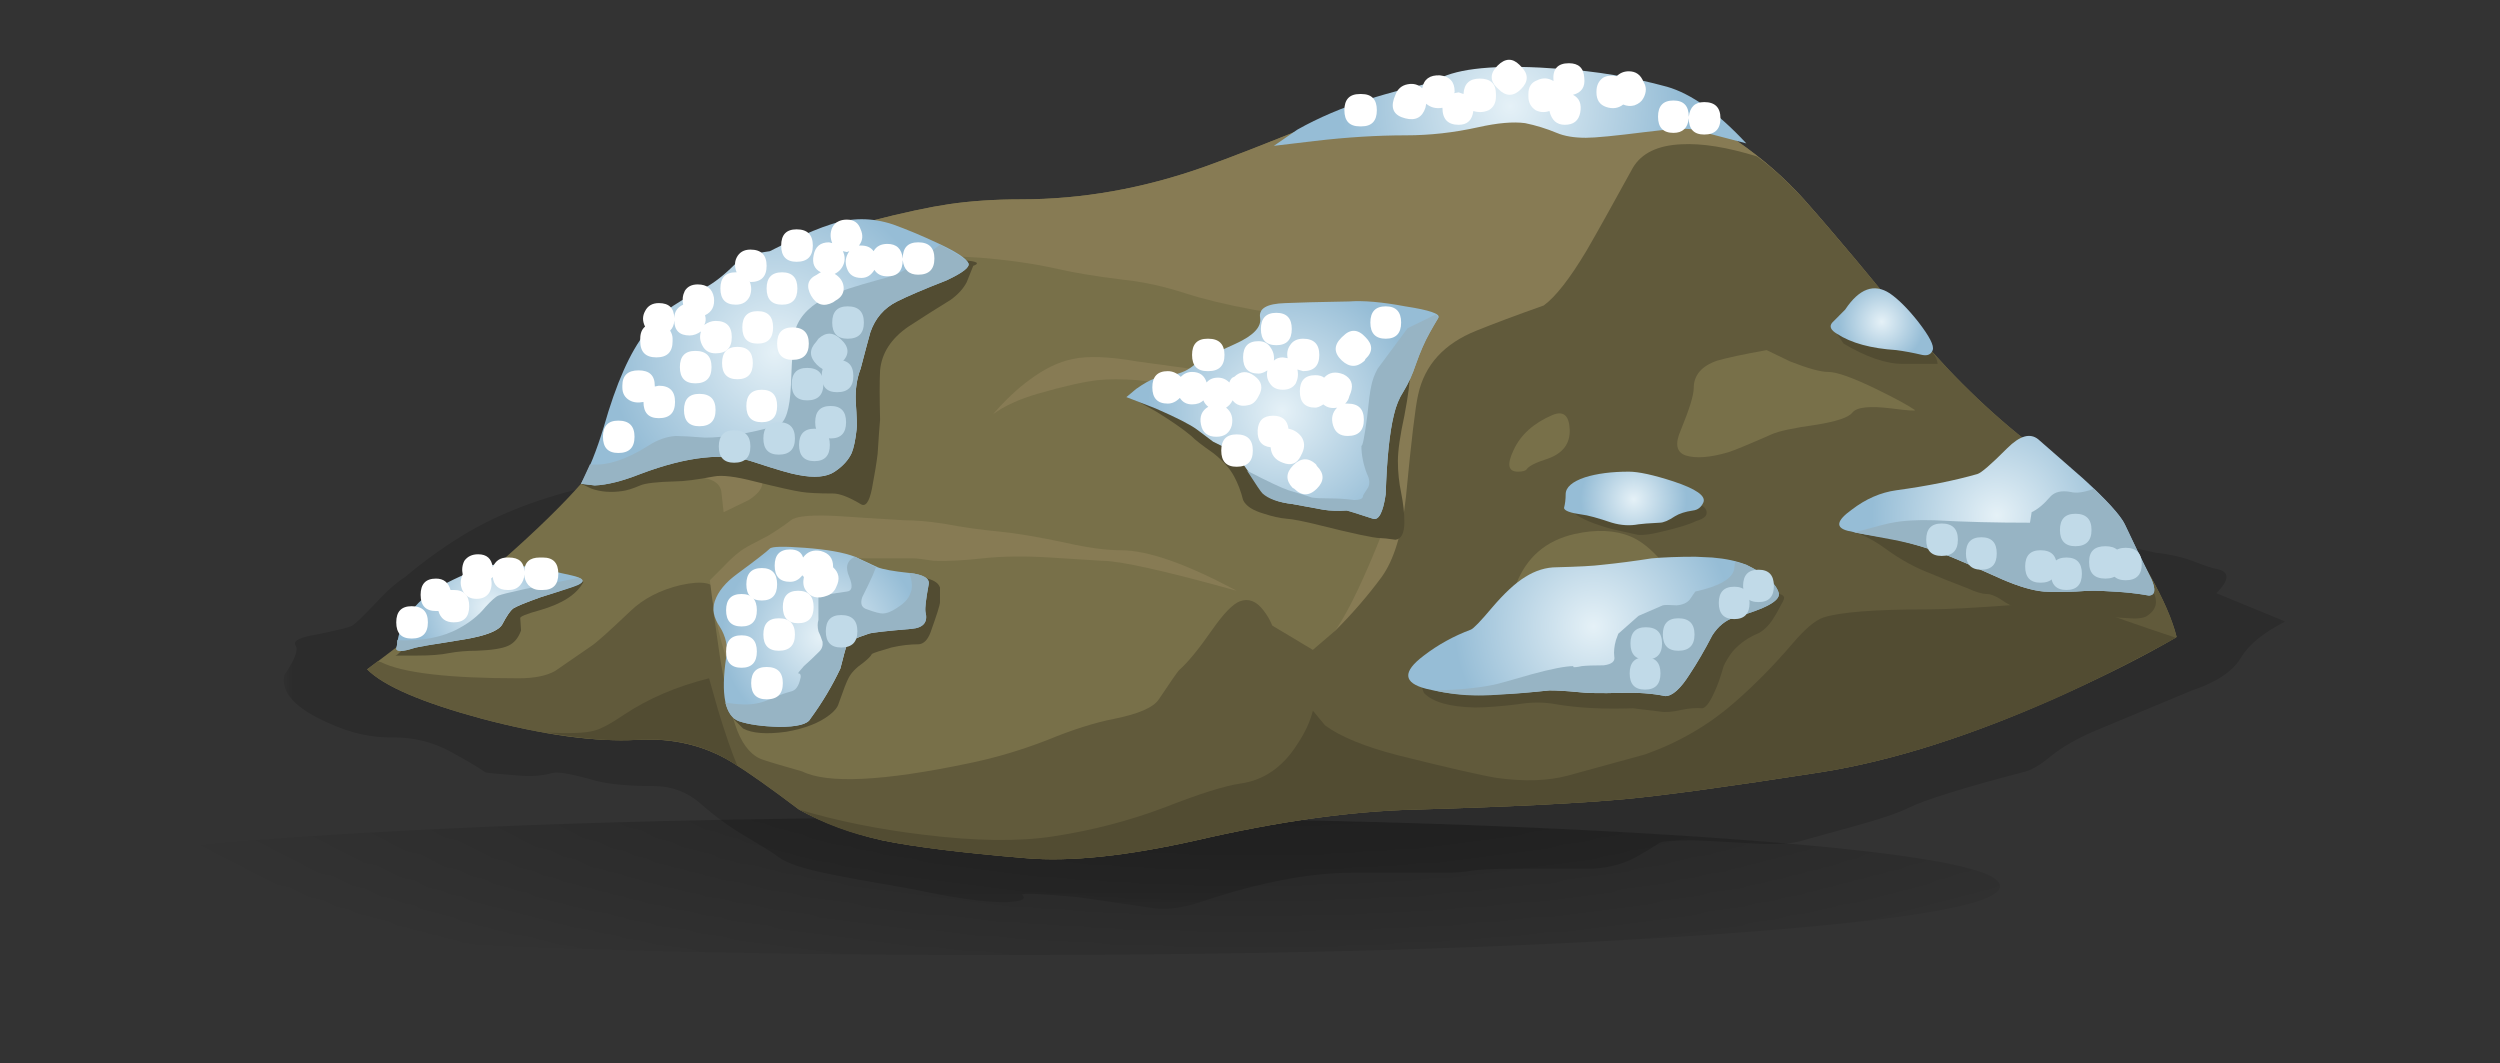 <?xml version="1.0" encoding="UTF-8" standalone="no"?>
<!-- Created with Inkscape (http://www.inkscape.org/) -->
<svg
    xmlns:inkscape="http://www.inkscape.org/namespaces/inkscape"
    xmlns:rdf="http://www.w3.org/1999/02/22-rdf-syntax-ns#"
    xmlns="http://www.w3.org/2000/svg"
    xmlns:xlink="http://www.w3.org/1999/xlink"
    xmlns:ns1="http://sozi.baierouge.fr"
    xmlns:cc="http://creativecommons.org/ns#"
    xmlns:sodipodi="http://sodipodi.sourceforge.net/DTD/sodipodi-0.dtd"
    xmlns:dc="http://purl.org/dc/elements/1.1/"
    id="svg2"
    xml:space="preserve"
    viewBox="0 0 154.25 65.6"
    version="1.1"
  >
  <rect x="0" y="0" width="154.25" height="65.6" fill="#333333" stroke="none"/>
  <defs
      id="defs6"
    >
    <clipPath
        id="clipPath18"
      >
      <path
          id="path20"
          d="m0-0.52h124v34h-124v-34z"
          inkscape:connector-curvature="0"
      />
    </clipPath
    >
    <mask
        id="mask22"
      >
      <g
          id="g24"
        >
        <g
            id="g26"
            clip-path="url(#clipPath18)"
          >
          <path
              id="path28"
              style="fill:#000000;fill-opacity:.629"
              d="m0-0.52h124v34h-124v-34z"
              inkscape:connector-curvature="0"
          />
        </g
        >
      </g
      >
    </mask
    >
    <clipPath
        id="clipPath34"
      >
      <path
          id="path36"
          d="m0-0.52h124v34h-124v-34z"
          inkscape:connector-curvature="0"
      />
    </clipPath
    >
    <clipPath
        id="clipPath38"
      >
      <path
          id="path40"
          d="m0 0h124v34h-124v-34z"
          inkscape:connector-curvature="0"
      />
    </clipPath
    >
    <clipPath
        id="clipPath42"
      >
      <path
          id="path44"
          d="m123.4 17c0-4.559-6.023-8.453-18.078-11.68-12.054-3.199-26.601-4.8-43.64-4.8s-31.575 1.601-43.602 4.8c-12.051 3.227-18.078 7.121-18.078 11.68s6.027 8.453 18.078 11.68c12.027 3.226 26.563 4.84 43.602 4.84s31.586-1.614 43.64-4.84c12.055-3.227 18.078-7.121 18.078-11.68z"
          inkscape:connector-curvature="0"
      />
    </clipPath
    >
    <clipPath
        id="clipPath46"
      >
      <path
          id="path48"
          d="m0-102.89h155v164.73h-155v-164.73z"
          inkscape:connector-curvature="0"
      />
    </clipPath
    >
    <radialGradient
        id="radialGradient50"
        gradientUnits="userSpaceOnUse"
        cy="-20.625"
        cx="77.125"
        r="72.322"
      >
      <stop
          id="stop52"
          style="stop-color:#ffffff;stop-opacity:.62"
          offset="0"
      />
      <stop
          id="stop54"
          style="stop-color:#ffffff;stop-opacity:0"
          offset="1"
      />
    </radialGradient
    >
    <mask
        id="mask56"
      >
      <g
          id="g58"
        >
        <g
            id="g60"
            clip-path="url(#clipPath46)"
          >
          <path
              id="path62"
              style="fill:url(#radialGradient50)"
              d="m0-102.89h155v164.73h-155v-164.73z"
              inkscape:connector-curvature="0"
          />
        </g
        >
      </g
      >
    </mask
    >
    <radialGradient
        id="radialGradient64"
        gradientUnits="userSpaceOnUse"
        cy="-20.625"
        cx="77.125"
        r="72.322"
      >
      <stop
          id="stop66"
          style="stop-color:#000000"
          offset="0"
      />
      <stop
          id="stop68"
          style="stop-color:#000000"
          offset="1"
      />
    </radialGradient
    >
    <clipPath
        id="clipPath100"
      >
      <path
          id="path102"
          d="m14 7.48h99v22h-99v-22z"
          inkscape:connector-curvature="0"
      />
    </clipPath
    >
    <mask
        id="mask104"
      >
      <g
          id="g106"
        >
        <g
            id="g108"
            clip-path="url(#clipPath100)"
          >
          <path
              id="path110"
              style="fill:#000000;fill-opacity:.141"
              d="m14 7.48h99v22h-99v-22z"
              inkscape:connector-curvature="0"
          />
        </g
        >
      </g
      >
    </mask
    >
    <clipPath
        id="clipPath116"
      >
      <path
          id="path118"
          d="m14 7.48h99v22h-99v-22z"
          inkscape:connector-curvature="0"
      />
    </clipPath
    >
    <clipPath
        id="clipPath120"
      >
      <path
          id="path122"
          d="m14 8h99v22h-99v-22z"
          inkscape:connector-curvature="0"
      />
    </clipPath
    >
    <radialGradient
        id="radialGradient188"
        gradientUnits="userSpaceOnUse"
        cy="21.737"
        cx="47.807"
        gradientTransform="matrix(.8 0 0 .8 -1.7134e-7 17.7)"
        r="10.239"
      >
      <stop
          id="stop190"
          style="stop-color:#e5f1f7"
          offset="0"
      />
      <stop
          id="stop192"
          style="stop-color:#96bdd6"
          offset="1"
      />
    </radialGradient
    >
    <radialGradient
        id="radialGradient206"
        gradientUnits="userSpaceOnUse"
        cy="25.35"
        cx="79.1"
        gradientTransform="matrix(.8 0 0 .8 -1.7134e-7 11.92)"
        r="8.305"
      >
      <stop
          id="stop208"
          style="stop-color:#e5f1f7"
          offset="0"
      />
      <stop
          id="stop210"
          style="stop-color:#96bdd6"
          offset="1"
      />
    </radialGradient
    >
    <radialGradient
        id="radialGradient224"
        gradientUnits="userSpaceOnUse"
        cy="39.293"
        cx="50.65"
        gradientTransform="matrix(.8 0 0 .8 -1.7134e-7 -10.389)"
        r="6.132"
      >
      <stop
          id="stop226"
          style="stop-color:#e5f1f7"
          offset="0"
      />
      <stop
          id="stop228"
          style="stop-color:#96bdd6"
          offset="1"
      />
    </radialGradient
    >
    <radialGradient
        id="radialGradient242"
        gradientUnits="userSpaceOnUse"
        cy="37.498"
        cx="30.15"
        gradientTransform="matrix(.8 0 0 .8 -1.7134e-7 -7.517)"
        r="4.501"
      >
      <stop
          id="stop244"
          style="stop-color:#e5f1f7"
          offset="0"
      />
      <stop
          id="stop246"
          style="stop-color:#96bdd6"
          offset="1"
      />
    </radialGradient
    >
    <radialGradient
        id="radialGradient260"
        gradientUnits="userSpaceOnUse"
        cy="6.55"
        cx="93.175"
        gradientTransform="matrix(.8 0 0 .8 -1.7134e-7 42)"
        r="10.42"
      >
      <stop
          id="stop262"
          style="stop-color:#e5f1f7"
          offset="0"
      />
      <stop
          id="stop264"
          style="stop-color:#96bdd6"
          offset="1"
      />
    </radialGradient
    >
    <radialGradient
        id="radialGradient278"
        gradientUnits="userSpaceOnUse"
        cy="31.8"
        cx="123.2"
        gradientTransform="matrix(.8 0 0 .8 -1.7134e-7 1.6)"
        r="7.701"
      >
      <stop
          id="stop280"
          style="stop-color:#e5f1f7"
          offset="0"
      />
      <stop
          id="stop282"
          style="stop-color:#96bdd6"
          offset="1"
      />
    </radialGradient
    >
    <radialGradient
        id="radialGradient296"
        gradientUnits="userSpaceOnUse"
        cy="19.85"
        cx="116.1"
        gradientTransform="matrix(.8 0 0 .8 -1.7134e-7 20.72)"
        r="2.676"
      >
      <stop
          id="stop298"
          style="stop-color:#e5f1f7"
          offset="0"
      />
      <stop
          id="stop300"
          style="stop-color:#96bdd6"
          offset="1"
      />
    </radialGradient
    >
    <radialGradient
        id="radialGradient314"
        gradientUnits="userSpaceOnUse"
        cy="38.65"
        cx="98.322"
        gradientTransform="matrix(.8 0 0 .8 -1.7134e-7 -9.361)"
        r="8.61"
      >
      <stop
          id="stop316"
          style="stop-color:#e5f1f7"
          offset="0"
      />
      <stop
          id="stop318"
          style="stop-color:#96bdd6"
          offset="1"
      />
    </radialGradient
    >
    <radialGradient
        id="radialGradient332"
        gradientUnits="userSpaceOnUse"
        cy="30.8"
        cx="100.8"
        gradientTransform="matrix(.8 0 0 .8 -1.7134e-7 3.2)"
        r="3.263"
      >
      <stop
          id="stop334"
          style="stop-color:#e5f1f7"
          offset="0"
      />
      <stop
          id="stop336"
          style="stop-color:#96bdd6"
          offset="1"
      />
    </radialGradient
    >
    <clipPath
        id="clipPath476"
      >
      <path
          id="path478"
          d="m23 21.48h27v26h-27v-26z"
          inkscape:connector-curvature="0"
      />
    </clipPath
    >
    <mask
        id="mask480"
      >
      <g
          id="g482"
        >
        <g
            id="g484"
            clip-path="url(#clipPath476)"
          >
          <path
              id="path486"
              style="fill:#000000;fill-opacity:.59"
              d="m23 21.48h27v26h-27v-26z"
              inkscape:connector-curvature="0"
          />
        </g
        >
      </g
      >
    </mask
    >
    <clipPath
        id="clipPath492"
      >
      <path
          id="path494"
          d="m23 21.48h27v26h-27v-26z"
          inkscape:connector-curvature="0"
      />
    </clipPath
    >
    <clipPath
        id="clipPath496"
      >
      <path
          id="path498"
          d="m23 22h27v26h-27v-26z"
          inkscape:connector-curvature="0"
      />
    </clipPath
    >
    <clipPath
        id="clipPath500"
      >
      <path
          id="path502"
          d="m43.801 26.16c-3.067-2.535-6.36-3.867-9.879-4-3.524-0.16-6.242 0.918-8.16 3.238-1.922 2.348-2.481 5.227-1.684 8.641 0.801 3.441 2.734 6.426 5.801 8.961 3.066 2.535 6.375 3.879 9.922 4.039 3.519 0.133 6.238-0.961 8.16-3.277 1.918-2.321 2.465-5.203 1.641-8.641-0.801-3.441-2.735-6.426-5.801-8.961z"
          inkscape:connector-curvature="0"
      />
    </clipPath
    >
    <clipPath
        id="clipPath504"
      >
      <path
          id="path506"
          d="m-3344.8-9233h46.55v35.402h-46.55v-35.402z"
          inkscape:connector-curvature="0"
      />
    </clipPath
    >
    <radialGradient
        id="radialGradient508"
        gradientUnits="userSpaceOnUse"
        cy="-9215.1"
        cx="-3321.3"
        r="13.632"
      >
      <stop
          id="stop510"
          style="stop-color:#ffffff"
          offset="0"
      />
      <stop
          id="stop512"
          style="stop-color:#ffffff;stop-opacity:0"
          offset="1"
      />
    </radialGradient
    >
    <mask
        id="mask514"
      >
      <g
          id="g516"
        >
        <g
            id="g518"
            clip-path="url(#clipPath504)"
          >
          <path
              id="path520"
              style="fill:url(#radialGradient508)"
              d="m-3344.8-9233h46.55v35.402h-46.55v-35.402z"
              inkscape:connector-curvature="0"
          />
        </g
        >
      </g
      >
    </mask
    >
    <radialGradient
        id="radialGradient522"
        gradientUnits="userSpaceOnUse"
        cy="-9215.1"
        cx="-3321.3"
        r="13.632"
      >
      <stop
          id="stop524"
          style="stop-color:#ffffff"
          offset="0"
      />
      <stop
          id="stop526"
          style="stop-color:#ffffff"
          offset="1"
      />
    </radialGradient
    >
    <clipPath
        id="clipPath558"
      >
      <path
          id="path560"
          d="m53 21.48h23v22h-23v-22z"
          inkscape:connector-curvature="0"
      />
    </clipPath
    >
    <mask
        id="mask562"
      >
      <g
          id="g564"
        >
        <g
            id="g566"
            clip-path="url(#clipPath558)"
          >
          <path
              id="path568"
              style="fill:#000000;fill-opacity:.59"
              d="m53 21.48h23v22h-23v-22z"
              inkscape:connector-curvature="0"
          />
        </g
        >
      </g
      >
    </mask
    >
    <clipPath
        id="clipPath574"
      >
      <path
          id="path576"
          d="m53 21.48h23v22h-23v-22z"
          inkscape:connector-curvature="0"
      />
    </clipPath
    >
    <clipPath
        id="clipPath578"
      >
      <path
          id="path580"
          d="m53 22h23v22h-23v-22z"
          inkscape:connector-curvature="0"
      />
    </clipPath
    >
    <clipPath
        id="clipPath582"
      >
      <path
          id="path584"
          d="m71.32 24.559c-2.347-1.918-5.015-2.747-8-2.481-2.988 0.297-5.441 1.602-7.359 3.922-1.922 2.348-2.734 5.012-2.441 8 0.265 2.988 1.558 5.441 3.878 7.359 2.321 1.922 4.989 2.735 8 2.442 2.989-0.266 5.442-1.563 7.364-3.879 1.918-2.32 2.746-4.988 2.476-8-0.293-2.988-1.597-5.442-3.918-7.363z"
          inkscape:connector-curvature="0"
      />
    </clipPath
    >
    <clipPath
        id="clipPath586"
      >
      <path
          id="path588"
          d="m-3344.3-9235.6h39.515v39.682h-39.515v-39.682z"
          inkscape:connector-curvature="0"
      />
    </clipPath
    >
    <radialGradient
        id="radialGradient590"
        gradientUnits="userSpaceOnUse"
        cy="-9215.1"
        cx="-3324.5"
        r="13.636"
      >
      <stop
          id="stop592"
          style="stop-color:#ffffff"
          offset="0"
      />
      <stop
          id="stop594"
          style="stop-color:#ffffff;stop-opacity:0"
          offset="1"
      />
    </radialGradient
    >
    <mask
        id="mask596"
      >
      <g
          id="g598"
        >
        <g
            id="g600"
            clip-path="url(#clipPath586)"
          >
          <path
              id="path602"
              style="fill:url(#radialGradient590)"
              d="m-3344.3-9235.6h39.515v39.682h-39.515v-39.682z"
              inkscape:connector-curvature="0"
          />
        </g
        >
      </g
      >
    </mask
    >
    <radialGradient
        id="radialGradient604"
        gradientUnits="userSpaceOnUse"
        cy="-9215.1"
        cx="-3324.5"
        r="13.636"
      >
      <stop
          id="stop606"
          style="stop-color:#ffffff"
          offset="0"
      />
      <stop
          id="stop608"
          style="stop-color:#ffffff"
          offset="1"
      />
    </radialGradient
    >
    <clipPath
        id="clipPath640"
      >
      <path
          id="path642"
          d="m60 41.48h30v11h-30v-11z"
          inkscape:connector-curvature="0"
      />
    </clipPath
    >
    <mask
        id="mask644"
      >
      <g
          id="g646"
        >
        <g
            id="g648"
            clip-path="url(#clipPath640)"
          >
          <path
              id="path650"
              style="fill:#000000;fill-opacity:.59"
              d="m60 41.48h30v11h-30v-11z"
              inkscape:connector-curvature="0"
          />
        </g
        >
      </g
      >
    </mask
    >
    <clipPath
        id="clipPath656"
      >
      <path
          id="path658"
          d="m60 41.48h30v11h-30v-11z"
          inkscape:connector-curvature="0"
      />
    </clipPath
    >
    <clipPath
        id="clipPath660"
      >
      <path
          id="path662"
          d="m60 42h30v11h-30v-11z"
          inkscape:connector-curvature="0"
      />
    </clipPath
    >
    <clipPath
        id="clipPath664"
      >
      <path
          id="path666"
          d="m75.039 42.48c-3.973 0-7.359 0.508-10.16 1.52-2.824 1.012-4.238 2.254-4.238 3.719 0 1.469 1.398 2.707 4.199 3.722 2.828 1.039 6.226 1.559 10.199 1.559 4 0 7.402-0.508 10.199-1.52 2.801-1.015 4.203-2.253 4.203-3.718 0-1.442-1.402-2.684-4.203-3.723-2.824-1.039-6.226-1.559-10.199-1.559z"
          inkscape:connector-curvature="0"
      />
    </clipPath
    >
    <clipPath
        id="clipPath668"
      >
      <path
          id="path670"
          d="m-57.389-16250h13.812v13.706h-13.812v-13.706z"
          inkscape:connector-curvature="0"
      />
    </clipPath
    >
    <radialGradient
        id="radialGradient672"
        gradientUnits="userSpaceOnUse"
        cy="-16243"
        cx="-50.758"
        r="6.575"
      >
      <stop
          id="stop674"
          style="stop-color:#ffffff"
          offset="0"
      />
      <stop
          id="stop676"
          style="stop-color:#ffffff;stop-opacity:0"
          offset="1"
      />
    </radialGradient
    >
    <mask
        id="mask678"
      >
      <g
          id="g680"
        >
        <g
            id="g682"
            clip-path="url(#clipPath668)"
          >
          <path
              id="path684"
              style="fill:url(#radialGradient672)"
              d="m-57.389-16250h13.812v13.706h-13.812v-13.706z"
              inkscape:connector-curvature="0"
          />
        </g
        >
      </g
      >
    </mask
    >
    <radialGradient
        id="radialGradient686"
        gradientUnits="userSpaceOnUse"
        cy="-16243"
        cx="-50.758"
        r="6.575"
      >
      <stop
          id="stop688"
          style="stop-color:#ffffff"
          offset="0"
      />
      <stop
          id="stop690"
          style="stop-color:#ffffff"
          offset="1"
      />
    </radialGradient
    >
    <clipPath
        id="clipPath722"
      >
      <path
          id="path724"
          d="m93 19.48h15v15h-15v-15z"
          inkscape:connector-curvature="0"
      />
    </clipPath
    >
    <mask
        id="mask726"
      >
      <g
          id="g728"
        >
        <g
            id="g730"
            clip-path="url(#clipPath722)"
          >
          <path
              id="path732"
              style="fill:#000000;fill-opacity:.59"
              d="m93 19.48h15v15h-15v-15z"
              inkscape:connector-curvature="0"
          />
        </g
        >
      </g
      >
    </mask
    >
    <clipPath
        id="clipPath738"
      >
      <path
          id="path740"
          d="m93 19.48h15v15h-15v-15z"
          inkscape:connector-curvature="0"
      />
    </clipPath
    >
    <clipPath
        id="clipPath742"
      >
      <path
          id="path744"
          d="m93 20h15v15h-15v-15z"
          inkscape:connector-curvature="0"
      />
    </clipPath
    >
    <clipPath
        id="clipPath746"
      >
      <path
          id="path748"
          d="m105.16 21.238c-1.332-1.117-2.972-1.465-4.922-1.039-1.945 0.403-3.625 1.453-5.039 3.16-1.387 1.707-2.105 3.547-2.16 5.52-0.027 2 0.629 3.562 1.961 4.68 1.359 1.093 3.012 1.441 4.961 1.043 1.945-0.403 3.613-1.454 5-3.161 1.414-1.707 2.144-3.546 2.199-5.519 0.028-2-0.64-3.563-2-4.684z"
          inkscape:connector-curvature="0"
      />
    </clipPath
    >
    <clipPath
        id="clipPath750"
      >
      <path
          id="path752"
          d="m-3343.2-9236.7h26.398v33.27h-26.398v-33.27z"
          inkscape:connector-curvature="0"
      />
    </clipPath
    >
    <radialGradient
        id="radialGradient754"
        gradientUnits="userSpaceOnUse"
        cy="-9219.3"
        cx="-3330.8"
        r="9.971"
      >
      <stop
          id="stop756"
          style="stop-color:#ffffff"
          offset="0"
      />
      <stop
          id="stop758"
          style="stop-color:#ffffff;stop-opacity:0"
          offset="1"
      />
    </radialGradient
    >
    <mask
        id="mask760"
      >
      <g
          id="g762"
        >
        <g
            id="g764"
            clip-path="url(#clipPath750)"
          >
          <path
              id="path766"
              style="fill:url(#radialGradient754)"
              d="m-3343.2-9236.7h26.398v33.27h-26.398v-33.27z"
              inkscape:connector-curvature="0"
          />
        </g
        >
      </g
      >
    </mask
    >
    <radialGradient
        id="radialGradient768"
        gradientUnits="userSpaceOnUse"
        cy="-9219.3"
        cx="-3330.8"
        r="9.971"
      >
      <stop
          id="stop770"
          style="stop-color:#ffffff"
          offset="0"
      />
      <stop
          id="stop772"
          style="stop-color:#ffffff"
          offset="1"
      />
    </radialGradient
    >
  </defs
  >
  <g
      id="g10"
      transform="matrix(1.25 0 0 -1.25 0 65.6)"
    >
    <g
        id="g12"
      >
      <g
          id="g14"
        >
        <g
            id="g30"
            mask="url(#mask22)"
          >
          <g
              id="g70"
            >
            <g
                id="g72"
                clip-path="url(#clipPath34)"
              >
              <g
                  id="g74"
                  transform="translate(0 -.52)"
                >
                <g
                    id="g78"
                  >
                  <g
                      id="g80"
                      clip-path="url(#clipPath38)"
                    >
                    <g
                        id="g82"
                      >
                      <g
                          id="g84"
                        >
                        <g
                            id="g86"
                            clip-path="url(#clipPath42)"
                          >
                          <g
                              id="g88"
                              transform="matrix(.8 0 0 -.206 -0 12.764)"
                            >
                            <g
                                id="g92"
                                mask="url(#mask56)"
                              >
                              <path
                                  id="path94"
                                  style="fill-rule:evenodd;fill:url(#radialGradient64)"
                                  d="m123.4 17c0-4.559-6.023-8.453-18.078-11.68-12.054-3.199-26.601-4.8-43.64-4.8s-31.575 1.601-43.602 4.8c-12.051 3.227-18.078 7.121-18.078 11.68s6.027 8.453 18.078 11.68c12.027 3.226 26.563 4.84 43.602 4.84s31.586-1.614 43.64-4.84c12.055-3.227 18.078-7.121 18.078-11.68z"
                                  inkscape:connector-curvature="0"
                              />
                            </g
                            >
                          </g
                          >
                        </g
                        >
                      </g
                      >
                    </g
                    >
                  </g
                  >
                </g
                >
              </g
              >
            </g
            >
          </g
          >
        </g
        >
      </g
      >
      <g
          id="g96"
        >
        <g
            id="g112"
            mask="url(#mask104)"
          >
          <g
              id="g124"
            >
            <g
                id="g126"
                clip-path="url(#clipPath116)"
              >
              <g
                  id="g128"
                  transform="translate(0 -.52)"
                >
                <g
                    id="g132"
                  >
                  <g
                      id="g134"
                      clip-path="url(#clipPath120)"
                    >
                    <g
                        id="g136"
                      >
                      <path
                          id="path138"
                          style="fill-rule:evenodd;fill:#000000"
                          d="m101.96 26.68c1.519-0.321 3-0.641 4.437-0.961 0.696-0.078 1.297-0.211 1.801-0.399 0.613-0.242 1.016-0.375 1.199-0.398 0.668-0.137 0.668-0.535 0-1.203l3.403-1.399c-1.067-0.535-1.801-1.132-2.199-1.8-0.403-0.665-1.204-1.2-2.403-1.598l-4.801-2c-0.88-0.375-1.6-0.789-2.16-1.242-0.48-0.399-0.89-0.653-1.24-0.758-3.066-0.801-5-1.402-5.801-1.801-0.48-0.242-1.344-0.535-2.597-0.883-1.629-0.453-2.497-0.691-2.602-0.718-0.48-0.161-1.254-0.215-2.32-0.161-1.84 0.106-2.868 0.161-3.078 0.161-0.961 0-1.524-0.04-1.68-0.122-0.27-0.183-0.641-0.41-1.121-0.679-0.613-0.348-1.336-0.547-2.16-0.598h-3.641c-1.281 0-2.105-0.043-2.48-0.121-0.375-0.055-0.747-0.078-1.122-0.078h-4.597c-2.133 0-4.602-0.469-7.403-1.402-0.957-0.321-1.746-0.442-2.359-0.36l-3.84 0.559c-1.758 0.16-2.679 0.203-2.758 0.121 0.184-0.16 0.106-0.266-0.242-0.32-0.824-0.161-2.558 0.039-5.199 0.601-1.867 0.32-3.188 0.559-3.961 0.719-1.359 0.265-2.238 0.558-2.641 0.879-0.21 0.16-0.746 0.496-1.597 1-0.774 0.453-1.508 0.988-2.199 1.601-0.668 0.586-1.442 0.879-2.321 0.879-1.359 0-2.386 0.106-3.082 0.321-1.039 0.292-1.691 0.402-1.961 0.32-0.449-0.133-1-0.172-1.636-0.121-1.067 0.082-1.614 0.136-1.641 0.16-0.293 0.215-0.883 0.562-1.762 1.043-0.851 0.453-1.773 0.68-2.758 0.68-1.066-0.028-2.148 0.21-3.242 0.718-1.625 0.719-2.344 1.508-2.16 2.36 0.508 0.746 0.695 1.226 0.563 1.441-0.161 0.238 0.183 0.426 1.039 0.559 1.039 0.215 1.625 0.359 1.757 0.441 0.161 0.106 0.524 0.453 1.082 1.039 0.559 0.613 1.067 1.067 1.52 1.36 1.012 0.851 2.066 1.601 3.16 2.242 2.078 1.199 4.625 2.05 7.641 2.558 3.121 0.508 5.199 0.707 6.238 0.602 0.883-0.082 2.883-0.43 6-1.043 2.883-0.426 7.055-0.574 12.52-0.438 3.093 0.079 7.64 0.239 13.64 0.481 4.028 0.105 7.469 0.09 10.321-0.043 2.402-0.078 6.292-0.332 11.679-0.758 4.133-0.32 7.723-0.801 10.762-1.441z"
                          inkscape:connector-curvature="0"
                      />
                    </g
                    >
                  </g
                  >
                </g
                >
              </g
              >
            </g
            >
          </g
          >
        </g
        >
      </g
      >
      <path
          id="path140"
          style="fill-rule:evenodd;fill:#787049"
          d="m101.84 18.199c-4.426-2-8.426-3.281-12-3.84-4.426-0.691-7.625-1.133-9.602-1.32-2.293-0.211-5.758-0.387-10.398-0.52-3.172-0.078-6.774-0.586-10.801-1.519-3.437-0.774-6.238-1.067-8.398-0.879-3.149 0.265-5.508 0.558-7.082 0.879-1.52 0.347-2.891 0.855-4.118 1.519-1.414 1.067-2.507 1.84-3.281 2.32-1.387 0.852-2.961 1.227-4.719 1.122-2.054-0.11-4.601 0.238-7.64 1.039-2.961 0.8-4.856 1.613-5.68 2.441 1.734 1.277 3.531 2.707 5.399 4.277 3.734 3.176 5.933 5.481 6.601 6.922 0.984 2.16 1.785 3.668 2.399 4.52 0.988 1.359 2.32 2.519 4 3.48 1.253 0.696 2.386 1.348 3.402 1.961 0.586 0.293 1.586 0.613 3 0.957 1.68 0.43 2.984 0.707 3.918 0.844 1.066 0.156 2.254 0.238 3.558 0.238 3.016 0 6.028 0.535 9.043 1.602 1.2 0.426 3.012 1.133 5.438 2.117 1.976 0.801 3.187 1.254 3.641 1.359 0.878 0.161 3.906 0.602 9.082 1.321l4.039-1.278c3.039-1.308 5.507-3.015 7.398-5.121 1.52-1.707 3.387-3.933 5.602-6.679 1.918-2.266 3.972-4.215 6.16-5.84 2.211-1.68 3.984-3.696 5.32-6.039 0.664-1.176 1.106-2.188 1.317-3.043-1.493-0.879-3.36-1.825-5.598-2.84z"
          inkscape:connector-curvature="0"
      />
      <path
          id="path142"
          style="fill-rule:evenodd;fill:#877b54"
          d="m89.039 42.64c1.016-1.148 2.188-2.535 3.52-4.16-0.079-0.078-1.094-0.894-3.039-2.441-1.332-1.067-2.243-1.973-2.719-2.719-0.723-1.094-3.055-3.305-7-6.641-4.453-3.625-7.321-5.984-8.602-7.078-1.679-1.469-3.773-1.988-6.277-1.562-0.883 0.16-1.508 0.386-1.883 0.679-0.348 0.297-0.215 0.496 0.399 0.602 1.07 0.16 2.121 1.226 3.16 3.199 0.562 1.067 1.203 2.535 1.922 4.402 0.371 0.797 0.507 1.692 0.398 2.68-0.184 2.024-0.281 3.133-0.281 3.32 0 2.239-0.703 3.438-2.117 3.598-3.52 0.402-6.188 0.895-8 1.481-1.067 0.347-2.106 0.574-3.122 0.679-1.304 0.16-2.359 0.336-3.16 0.52-1.199 0.269-2.492 0.453-3.879 0.562-1.949 0.106-3.718 0.227-5.32 0.36-1.762 0.133-3.828-0.293-6.199-1.282 1.121 0.641 2.16 1.243 3.121 1.801 0.586 0.266 1.57 0.574 2.957 0.918 1.68 0.43 2.988 0.707 3.922 0.844 1.066 0.156 2.254 0.238 3.558 0.238 3.016 0 6.028 0.535 9.04 1.602 1.203 0.426 3.015 1.133 5.441 2.117 1.973 0.801 3.187 1.254 3.641 1.359 0.878 0.161 3.906 0.602 9.082 1.321l4.039-1.278c3.039-1.308 5.507-3.015 7.398-5.121z"
          inkscape:connector-curvature="0"
      />
      <path
          id="path144"
          style="fill-rule:evenodd;fill:#615a3b"
          d="m100.8 30.121c2.211-1.68 3.984-3.696 5.32-6.039 0.664-1.176 1.106-2.188 1.317-3.043-1.493-0.879-3.36-1.825-5.598-2.84-4.426-2-8.426-3.281-12-3.84-4.426-0.691-7.629-1.133-9.602-1.32-2.292-0.211-5.757-0.387-10.397-0.52-3.176-0.078-6.774-0.586-10.801-1.519-3.441-0.774-6.238-1.067-8.398-0.879-3.149 0.265-5.508 0.558-7.082 0.879-1.52 0.347-2.895 0.855-4.121 1.519-1.411 1.067-2.504 1.84-3.278 2.32-1.387 0.852-2.961 1.227-4.722 1.122-2.051-0.11-4.598 0.238-7.637 1.039-2.961 0.8-4.856 1.613-5.68 2.441l0.52 0.398 0.16-0.039c1.066-0.535 3.332-0.8 6.797-0.8 0.773 0 1.375 0.121 1.8 0.359 0.614 0.426 1.215 0.84 1.801 1.242 0.215 0.133 0.856 0.707 1.922 1.719 0.637 0.613 1.465 1.039 2.477 1.281 1.093 0.238 1.679 0.117 1.761-0.359 0.051-0.27 0-0.551-0.16-0.84l0.321-2.242c0.265-1.68 0.558-2.934 0.878-3.758 0.321-0.801 0.762-1.281 1.321-1.441 0.32-0.11 0.949-0.293 1.879-0.559 1.254-0.617 3.988-0.484 8.203 0.398 1.304 0.266 2.613 0.653 3.918 1.161 1.226 0.507 2.32 0.851 3.281 1.039 1.199 0.242 1.934 0.558 2.199 0.961 0.586 0.878 0.922 1.359 1 1.441 0.426 0.371 0.973 1.039 1.641 2 0.558 0.797 1.012 1.266 1.359 1.398 0.426 0.161 0.813 0.012 1.16-0.441 0.188-0.238 0.332-0.492 0.442-0.758l2-1.199 1.117 0.957c0.855 0.855 1.613 1.734 2.281 2.641 0.613 0.851 1.012 2.171 1.199 3.961 0.266 2.8 0.469 4.48 0.602 5.039 0.32 1.468 1.277 2.519 2.879 3.16 0.855 0.347 1.961 0.761 3.32 1.242 0.586 0.426 1.293 1.332 2.121 2.719 0.481 0.828 1.239 2.187 2.278 4.078 0.429 0.722 1.226 1.109 2.402 1.16 1.012 0.055 2.254-0.145 3.719-0.598 0.773-0.562 1.547-1.269 2.32-2.121 1.52-1.707 3.387-3.933 5.598-6.679 1.922-2.266 3.976-4.215 6.164-5.84z"
          inkscape:connector-curvature="0"
      />
      <path
          id="path146"
          style="fill-rule:evenodd;fill:#524c32"
          d="m103.4 22.402c0.75-0.297 2.082-0.762 4-1.402-2.023-1.121-4.011-2.121-5.957-3-4.292-1.895-8.159-3.106-11.6-3.641-4.426-0.691-7.625-1.133-9.602-1.32-2.293-0.211-5.758-0.387-10.398-0.52-3.172-0.078-6.774-0.586-10.801-1.519-3.437-0.774-6.238-1.067-8.398-0.879-3.2 0.265-5.563 0.558-7.082 0.879-1.547 0.32-2.918 0.828-4.118 1.519 1.864-0.558 3.907-0.973 6.118-1.238 2.586-0.32 4.734-0.348 6.441-0.082 1.922 0.293 3.762 0.773 5.52 1.441 1.707 0.668 2.933 1.051 3.679 1.16 1.176 0.161 2.121 0.813 2.84 1.957 0.375 0.563 0.629 1.11 0.762 1.645l0.597-0.723c0.75-0.558 1.95-1.05 3.602-1.48 2.453-0.613 4.078-0.985 4.879-1.117 1.359-0.188 2.535-0.149 3.519 0.117 2.43 0.668 3.696 1.015 3.801 1.043 1.653 0.586 3.121 1.437 4.403 2.558 0.984 0.852 1.945 1.825 2.878 2.918 0.614 0.723 1.122 1.149 1.52 1.282 0.801 0.265 2.535 0.402 5.199 0.402 0.879 0 2.375 0.078 4.481 0.238 1.84 0.078 3.082 0 3.718-0.238z"
          inkscape:connector-curvature="0"
      />
      <path
          id="path148"
          style="fill-rule:evenodd;fill:#524c32"
          d="m35 19 0.441-1.559c0.348-1.148 0.664-2.066 0.957-2.762-1.464 0.989-3.117 1.414-4.957 1.282-1.175-0.082-2.652 0.039-4.441 0.359 1.094-0.051 1.855-0.027 2.281 0.082 0.344 0.078 0.852 0.344 1.52 0.801 1.199 0.797 2.597 1.398 4.199 1.797z"
          inkscape:connector-curvature="0"
      />
      <path
          id="path150"
          style="fill-rule:evenodd;fill:#877b54"
          d="m34.641 30.242c0.265 0.078 0.425 0.117 0.48 0.117 0.184-0.078 0.52-0.117 1-0.117 0.504 0 0.746-0.043 0.719-0.121-0.078-0.266 0.082-0.575 0.48-0.922 0.508-0.453 0.387-0.918-0.359-1.399l-1.242-0.601-0.117 1.043c-0.082 0.449-0.575 0.691-1.481 0.719-1.336-0.082-2.441-0.133-3.32-0.161l3.84 1.442z"
          inkscape:connector-curvature="0"
      />
      <path
          id="path152"
          style="fill-rule:evenodd;fill:#877b54"
          d="m48.52 24.921c-0.985-0.109-1.801-0.148-2.442-0.121-0.504 0.082-0.851 0.121-1.039 0.121h-4.641c-1.437 0-2.476-0.203-3.117-0.601l-0.48-0.602c-0.293-0.105-0.403-1.183-0.321-3.238 0.028-1.039 0.079-2.055 0.161-3.039l-0.801 2.559c-0.32 1.039-0.547 2-0.68 2.879l-0.121 0.96 0.641 0.641c0.453 0.481 0.828 0.801 1.121 0.961 0.027 0.027 0.398 0.227 1.121 0.598 0.476 0.297 0.851 0.547 1.117 0.761 0.266 0.215 1.082 0.282 2.441 0.2 0.747-0.051 1.801-0.121 3.161-0.2 0.558 0 1.187-0.054 1.879-0.16 1.015-0.187 1.949-0.32 2.8-0.398 0.852-0.082 1.961-0.27 3.321-0.563 1.066-0.238 1.961-0.359 2.679-0.359 1.332 0 3.239-0.668 5.719-2-3.547 0.988-5.758 1.48-6.641 1.48l-2.558 0.161c-1.254 0.078-2.36 0.066-3.32-0.04z"
          inkscape:connector-curvature="0"
      />
      <path
          id="path154"
          style="fill-rule:evenodd;fill:#877b54"
          d="m56.121 34.64 7.598-1.039c0.933-0.187-0.094-0.281-3.078-0.281-0.907 0-1.774 0.055-2.602 0.16-0.828 0.106-1.465 0.188-1.918 0.238-0.75 0.055-1.387 0.055-1.922 0-0.695-0.078-1.695-0.304-3-0.679-0.906-0.266-1.633-0.602-2.179-1 0.605 0.695 1.199 1.254 1.781 1.679 0.746 0.563 1.465 0.907 2.16 1.043 0.746 0.16 1.801 0.118 3.16-0.121z"
          inkscape:connector-curvature="0"
      />
      <path
          id="path156"
          style="fill-rule:evenodd;fill:#787049"
          d="m87.199 35.199 1.16-0.559c0.879-0.347 1.508-0.519 1.879-0.519 0.43 0 1.215-0.282 2.364-0.84 0.933-0.453 1.57-0.801 1.918-1.039 0.054-0.055-0.332-0.028-1.161 0.078-1.066 0.133-1.707 0.066-1.918-0.199-0.187-0.242-0.773-0.442-1.761-0.602-1.145-0.16-1.891-0.32-2.239-0.48-1.093-0.481-1.8-0.774-2.121-0.879-0.906-0.266-1.613-0.321-2.121-0.16-0.453 0.16-0.531 0.574-0.238 1.242 0.426 1.039 0.641 1.73 0.641 2.078 0 0.641 0.386 1.094 1.16 1.359 0.453 0.133 1.265 0.309 2.437 0.52z"
          inkscape:connector-curvature="0"
      />
      <path
          id="path158"
          style="fill-rule:evenodd;fill:#787049"
          d="m77.719 26.121c1.066 0.238 1.988 0.199 2.761-0.121 0.508-0.211 1.012-0.614 1.52-1.2 0.32-0.375 0.094-0.652-0.68-0.839-1.336-0.348-2.093-0.559-2.281-0.641-0.453-0.238-0.879-0.375-1.281-0.399-0.348 0-0.668-0.093-0.961-0.281-0.399-0.215-0.891-0.426-1.477-0.64l-0.8-0.282c-0.028 0.614 0.078 1.254 0.316 1.922 0.512 1.332 1.473 2.16 2.883 2.481z"
          inkscape:connector-curvature="0"
      />
      <path
          id="path160"
          style="fill-rule:evenodd;fill:#787049"
          d="m76.641 32c0.531 0.214 0.812-0.028 0.839-0.719 0.028-0.695-0.332-1.176-1.082-1.442-0.586-0.187-0.933-0.359-1.039-0.519-0.05-0.078-0.199-0.121-0.437-0.121-0.484 0-0.551 0.359-0.203 1.082 0.347 0.746 0.988 1.32 1.922 1.719z"
          inkscape:connector-curvature="0"
      />
      <path
          id="path162"
          style="fill-rule:evenodd;fill:#524c32"
          d="m33.52 34.199c0.906 0.988 1.949 1.773 3.121 2.359 3.972 1.977 7.16 3 9.558 3.082 1.176 0.028 1.84-0.015 2-0.121 0.055-0.051 0-0.105-0.16-0.16l-0.32-0.801c-0.16-0.316-0.426-0.613-0.797-0.879-0.695-0.425-1.387-0.867-2.082-1.32-0.852-0.586-1.32-1.305-1.399-2.16-0.027-0.504-0.027-1.32 0-2.438-0.027-0.269-0.066-0.828-0.121-1.679-0.054-0.457-0.148-1.028-0.281-1.723-0.133-0.664-0.32-0.918-0.559-0.758-0.585 0.348-1.039 0.52-1.359 0.52-0.723 0-1.242 0.027-1.562 0.078-0.371 0.055-1.145 0.226-2.321 0.519-0.933 0.243-1.597 0.321-2 0.243-0.851-0.161-1.492-0.243-1.918-0.243-0.906-0.023-1.48-0.093-1.718-0.199-0.375-0.16-0.668-0.25-0.883-0.277-0.559-0.082-1.067-0.043-1.52 0.117l-0.519 0.242 2.922 3.238c0.425 0.454 1.066 1.243 1.918 2.36z"
          inkscape:connector-curvature="0"
      />
      <path
          id="path164"
          style="fill-rule:evenodd;fill:#524c32"
          d="m25.441 23.519c1.52 0.402 2.637 0.481 3.36 0.242-0.321-0.613-1.039-1.082-2.16-1.402-0.668-0.184-0.989-0.316-0.961-0.398 0.027-0.375 0.039-0.575 0.039-0.602-0.133-0.371-0.344-0.625-0.641-0.758-0.293-0.133-0.812-0.215-1.558-0.242-0.481 0-0.934-0.039-1.36-0.117-0.398-0.082-0.922-0.121-1.558-0.121h-1.082l0.082 0.039c0.476 0.453 1.117 0.976 1.918 1.562 0.695 0.481 1.214 0.813 1.558 1 0.563 0.266 1.348 0.532 2.363 0.797z"
          inkscape:connector-curvature="0"
      />
      <path
          id="path166"
          style="fill-rule:evenodd;fill:#524c32"
          d="m41.762 24c1.465 0.187 2.746 0.171 3.84-0.039 0.453-0.082 0.718-0.243 0.796-0.481v-0.723c0-0.132-0.16-0.636-0.476-1.515-0.137-0.348-0.32-0.535-0.563-0.563-0.425 0-0.879-0.05-1.359-0.16-0.559-0.16-0.879-0.265-0.961-0.316-0.051-0.11-0.199-0.254-0.437-0.442-0.348-0.242-0.59-0.492-0.723-0.761-0.078-0.133-0.238-0.547-0.481-1.239-0.05-0.187-0.199-0.375-0.437-0.558-0.508-0.403-1.227-0.684-2.16-0.844-0.961-0.133-1.668-0.078-2.121 0.16l-0.442 0.442c0.375 1.574 0.934 3.226 1.684 4.96 0.476 1.118 1.758 1.813 3.84 2.079z"
          inkscape:connector-curvature="0"
      />
      <path
          id="path168"
          style="fill-rule:evenodd;fill:#524c32"
          d="m65.762 34.199c0.586 0.269 1.332 0.656 2.238 1.16 1.066 0.562 1.602 0.148 1.602-1.238 0-0.453-0.094-1.172-0.282-2.16-0.215-0.989-0.32-1.735-0.32-2.243 0-0.531 0.055-1.05 0.16-1.558 0.106-0.535 0.16-1.012 0.16-1.442 0-0.558-0.148-0.851-0.441-0.879-0.371 0.055-0.625 0.082-0.758 0.082-0.293 0-1.293 0.211-3 0.637-0.75 0.188-1.293 0.297-1.641 0.321-0.32 0.027-0.679 0.109-1.082 0.242-0.558 0.16-0.906 0.386-1.039 0.679-0.105 0.426-0.254 0.813-0.441 1.161-0.211 0.398-0.559 0.785-1.039 1.16-0.535 0.371-0.895 0.652-1.078 0.84-0.375 0.32-0.949 0.718-1.723 1.199l-1.078 0.601 6.922 0.559c0.851 0.082 1.797 0.375 2.84 0.879z"
          inkscape:connector-curvature="0"
      />
      <path
          id="path170"
          style="fill-rule:evenodd;fill:#524c32"
          d="m72.801 17.558c-1.254 0.028-2.094 0.27-2.52 0.723l-0.242 0.68 1.199 0.398c0.321 0.109 0.95 0.242 1.883 0.402 0.801 0.133 1.399 0.293 1.801 0.481 3.199 1.547 5.437 2.347 6.719 2.398 0.531 0.028 1.437 0.133 2.718 0.321 1.2 0.187 2.055 0.281 2.563 0.281 0.664 0 1.039-0.067 1.117-0.199 0.055-0.055 0.016-0.188-0.117-0.403-0.137-0.265-0.254-0.48-0.363-0.64-0.184-0.321-0.426-0.575-0.719-0.758-0.531-0.215-0.973-0.52-1.32-0.922-0.184-0.238-0.332-0.481-0.442-0.719-0.156-0.558-0.305-0.972-0.437-1.242-0.215-0.504-0.414-0.785-0.602-0.84-0.316 0.027-0.664 0-1.039-0.078-0.453-0.105-0.812-0.133-1.078-0.082-0.645 0.082-1.082 0.133-1.32 0.16-1.469-0.051-2.735 0.016-3.801 0.199-0.586 0.11-1.215 0.11-1.879 0-0.856-0.105-1.563-0.16-2.121-0.16z"
          inkscape:connector-curvature="0"
      />
      <path
          id="path172"
          style="fill-rule:evenodd;fill:#524c32"
          d="m77.398 27.558 2.922 0.281c1.332 0.106 2.399 0.067 3.2-0.121 0.48-0.132 0.718-0.304 0.718-0.519 0.028-0.184-0.144-0.332-0.519-0.438-0.321-0.16-0.879-0.336-1.68-0.519-0.531-0.137-0.934-0.188-1.199-0.16l-1.242 0.277c-0.907 0.242-1.547 0.508-1.918 0.801l-0.282 0.398z"
          inkscape:connector-curvature="0"
      />
      <path
          id="path174"
          style="fill-rule:evenodd;fill:#524c32"
          d="m103.52 25.16c1.281-0.215 2.054-0.481 2.32-0.801 0.187-0.211 0.32-0.547 0.398-1 0.321-0.559 0.215-1-0.316-1.316-0.188-0.082-0.457-0.11-0.801-0.082-0.723 0.054-1.32 0.082-1.801 0.082-0.882 0-1.652 0.023-2.32 0.078-0.801 0.027-1.559 0.293-2.281 0.8-0.266 0.161-0.481 0.239-0.641 0.239-0.238 0-0.558 0.094-0.957 0.281-0.773 0.293-1.375 0.535-1.801 0.719-0.773 0.293-1.508 0.695-2.199 1.199-0.43 0.32-0.867 0.574-1.32 0.762l-0.602 0.16 0.84 0.121c0.613 0.105 1.133 0.16 1.563 0.16 0.664 0 1.613-0.137 2.839-0.402 2.481-0.239 4.84-0.574 7.079-1z"
          inkscape:connector-curvature="0"
      />
      <path
          id="path176"
          style="fill-rule:evenodd;fill:#524c32"
          d="m91 35.519-0.32 0.481l1.922-0.039h1.16c0.398-0.028 0.758-0.161 1.078-0.403 0.508-0.344 0.773-0.691 0.801-1.039h-1.719c-0.828 0-1.801 0.336-2.922 1z"
          inkscape:connector-curvature="0"
      />
      <g
          id="g178"
        >
        <g
            id="g180"
          >
          <g
              id="g186"
            >
            <path
                id="path194"
                style="fill-rule:evenodd;fill:url(#radialGradient188)"
                d="m38 40.082 1.039 0.519c0.801 0.371 1.453 0.641 1.961 0.801 1.012 0.344 2.039 0.344 3.078 0 0.668-0.242 1.375-0.535 2.121-0.883 0.989-0.453 1.52-0.801 1.602-1.039 0.078-0.187-0.281-0.465-1.082-0.84-1.094-0.426-1.907-0.773-2.438-1.039-0.64-0.32-1.082-0.828-1.32-1.519-0.106-0.375-0.266-0.977-0.481-1.801-0.187-0.481-0.265-1.016-0.242-1.602 0.055-0.8 0.067-1.265 0.043-1.398-0.054-0.508-0.136-0.895-0.242-1.16-0.16-0.348-0.437-0.653-0.84-0.922-0.398-0.266-1-0.32-1.801-0.16-0.343 0.054-1.078 0.269-2.199 0.64-1.414 0.481-3.277 0.282-5.597-0.597-0.883-0.348-1.629-0.536-2.243-0.563l-0.679 0.082c0.398 0.719 0.773 1.653 1.121 2.801 0.613 2.156 1.304 3.719 2.078 4.68 0.426 0.504 0.773 0.863 1.043 1.078 0.316 0.265 0.945 0.64 1.879 1.121 0.453 0.238 0.945 0.625 1.48 1.16 0.321 0.32 0.891 0.531 1.719 0.641z"
                inkscape:connector-curvature="0"
            />
          </g
          >
        </g
        >
      </g
      >
      <g
          id="g196"
        >
        <g
            id="g198"
          >
          <g
              id="g204"
            >
            <path
                id="path212"
                style="fill-rule:evenodd;fill:url(#radialGradient206)"
                d="m66.602 37.601c0.691 0.051 1.613-0.027 2.757-0.242 1.2-0.184 1.746-0.371 1.641-0.559-0.16-0.265-0.309-0.519-0.441-0.761-0.239-0.426-0.465-0.946-0.68-1.559-0.16-0.48-0.359-0.922-0.602-1.32-0.211-0.321-0.371-0.707-0.476-1.16-0.215-0.879-0.348-2.188-0.403-3.918-0.132-0.907-0.347-1.309-0.64-1.203-0.824 0.269-1.25 0.402-1.281 0.402-0.426-0.027-0.813-0.016-1.157 0.039-0.695 0.133-1.199 0.226-1.519 0.281-0.696 0.078-1.188 0.278-1.481 0.598-0.32 0.453-0.601 0.855-0.84 1.203-0.292 0.426-0.64 0.758-1.042 1l-0.559 0.277-0.801 0.602c-0.32 0.238-1 0.586-2.039 1.039l-1.441 0.559 0.48 0.402c0.375 0.265 0.68 0.437 0.922 0.519 0.211 0.055 0.547 0.121 1 0.2 0.453 0.105 0.812 0.308 1.078 0.601 0.11 0.078 0.746 0.387 1.922 0.918 0.879 0.402 1.277 0.828 1.199 1.281-0.078 0.454 0.332 0.692 1.239 0.719 0.562 0.027 1.617 0.055 3.164 0.082z"
                inkscape:connector-curvature="0"
            />
          </g
          >
        </g
        >
      </g
      >
      <g
          id="g214"
        >
        <g
            id="g216"
          >
          <g
              id="g222"
            >
            <path
                id="path230"
                style="fill-rule:evenodd;fill:url(#radialGradient224)"
                d="m42.199 25c0.403-0.188 0.774-0.36 1.121-0.52 0.266-0.105 0.785-0.199 1.559-0.281 0.695-0.078 1.016-0.266 0.961-0.559-0.133-0.719-0.188-1.172-0.16-1.359 0.132-0.508-0.094-0.789-0.68-0.84-1.281-0.109-1.988-0.187-2.121-0.242-0.664-0.211-1.024-0.399-1.078-0.559-0.055-0.133-0.16-0.519-0.321-1.16-0.402-0.851-0.894-1.68-1.48-2.48-0.133-0.266-0.652-0.399-1.559-0.399-0.828 0.024-1.48 0.117-1.961 0.278-0.695 0.269-0.906 1.308-0.64 3.121 0.105 0.535 0 1.054-0.32 1.558-0.293 0.43-0.375 0.844-0.239 1.242 0.16 0.481 0.531 0.934 1.117 1.36 0.907 0.668 1.442 1.082 1.602 1.242 0.105 0.105 0.68 0.117 1.719 0.039 1.093-0.082 1.922-0.227 2.48-0.441z"
                inkscape:connector-curvature="0"
            />
          </g
          >
        </g
        >
      </g
      >
      <g
          id="g232"
        >
        <g
            id="g234"
          >
          <g
              id="g240"
            >
            <path
                id="path248"
                style="fill-rule:evenodd;fill:url(#radialGradient242)"
                d="m28.199 24.082c0.613-0.137 0.723-0.293 0.321-0.481-0.106-0.055-0.719-0.254-1.84-0.601-0.746-0.266-1.2-0.454-1.36-0.559-0.132-0.109-0.308-0.359-0.519-0.762-0.16-0.32-0.789-0.574-1.879-0.758-1.547-0.242-2.387-0.386-2.524-0.441-0.503-0.16-0.785-0.172-0.839-0.039l0.043 0.238c0.05 0.535 0.277 1.067 0.679 1.602 0.321 0.426 0.692 0.773 1.117 1.039 0.508 0.348 1.309 0.734 2.403 1.16 0.64 0.266 2.105 0.133 4.398-0.398z"
                inkscape:connector-curvature="0"
            />
          </g
          >
        </g
        >
      </g
      >
      <g
          id="g250"
        >
        <g
            id="g252"
          >
          <g
              id="g258"
            >
            <path
                id="path266"
                style="fill-rule:evenodd;fill:url(#radialGradient260)"
                d="m82.281 48.199c1.199-0.344 2.508-1.278 3.918-2.797l-2.597 0.68c-0.348 0.078-1.149 0.039-2.403-0.121-1.492-0.188-2.465-0.282-2.918-0.282-0.586 0-1.066 0.082-1.441 0.242-0.508 0.211-1.028 0.372-1.559 0.481-0.59 0.078-1.359 0.012-2.32-0.203-1.199-0.266-2.387-0.399-3.563-0.399-1.41 0-2.918-0.093-4.519-0.281l-2-0.238 1.16 0.801c1.039 0.586 2.227 1.093 3.563 1.519 1.066 0.32 1.863 0.531 2.398 0.641 0.266 0.051 0.668 0.199 1.199 0.437 1.094 0.481 3.028 0.614 5.801 0.403 1.762-0.11 3.52-0.403 5.281-0.883z"
                inkscape:connector-curvature="0"
            />
          </g
          >
        </g
        >
      </g
      >
      <g
          id="g268"
        >
        <g
            id="g270"
          >
          <g
              id="g276"
            >
            <path
                id="path284"
                style="fill-rule:evenodd;fill:url(#radialGradient278)"
                d="m106.2 23.879c0.215-0.504 0.176-0.774-0.121-0.797-0.586 0.105-1.183 0.172-1.797 0.199-0.64 0.051-1.242 0.051-1.801 0-0.613-0.027-1.148-0.027-1.601 0-0.559 0.051-1.238 0.254-2.039 0.598-1.36 0.613-2.281 1.015-2.762 1.203-0.984 0.371-1.93 0.652-2.84 0.839-0.929 0.133-1.613 0.254-2.039 0.36-0.613 0.16-0.547 0.504 0.199 1.039 0.696 0.535 1.43 0.855 2.204 0.961 1.546 0.211 2.878 0.48 4 0.801 0.183 0.05 0.679 0.476 1.476 1.277 0.617 0.613 1.121 0.762 1.524 0.441 0.238-0.214 0.972-0.851 2.199-1.921 1.172-1.067 1.867-1.825 2.078-2.278 0.348-0.746 0.789-1.656 1.32-2.722z"
                inkscape:connector-curvature="0"
            />
          </g
          >
        </g
        >
      </g
      >
      <g
          id="g286"
        >
        <g
            id="g288"
          >
          <g
              id="g294"
            >
            <path
                id="path302"
                style="fill-rule:evenodd;fill:url(#radialGradient296)"
                d="m93.281 38c0.426-0.293 0.891-0.758 1.399-1.399 0.558-0.722 0.8-1.187 0.718-1.402-0.078-0.211-0.25-0.293-0.519-0.238-0.453 0.105-0.879 0.187-1.277 0.238-1.254 0.082-2.227 0.347-2.922 0.801-0.321 0.187-0.399 0.375-0.239 0.558 0.106 0.11 0.321 0.321 0.637 0.641 0.695 1.043 1.43 1.308 2.203 0.801z"
                inkscape:connector-curvature="0"
            />
          </g
          >
        </g
        >
      </g
      >
      <g
          id="g304"
        >
        <g
            id="g306"
          >
          <g
              id="g312"
            >
            <path
                id="path320"
                style="fill-rule:evenodd;fill:url(#radialGradient314)"
                d="m75.281 24c0.508 0.32 1.028 0.48 1.559 0.48 1.066 0.027 1.812 0.066 2.238 0.121 0.777 0.078 1.59 0.184 2.442 0.317 0.585 0.054 1.308 0.082 2.16 0.082l0.84-0.039c0.668-0.055 1.226-0.176 1.679-0.36 0.934-0.453 1.469-0.922 1.602-1.402 0.078-0.371-0.653-0.774-2.199-1.199-0.426-0.133-0.79-0.426-1.082-0.879-0.372-0.719-0.747-1.364-1.118-1.922-0.453-0.719-0.855-1.078-1.203-1.078-0.637 0.133-1.371 0.183-2.199 0.16-0.961-0.027-1.664-0.016-2.121 0.039-0.559 0.055-1.024 0.082-1.399 0.082-1.066-0.109-1.933-0.176-2.601-0.203-1.223-0.078-2.383 0.015-3.477 0.281-1.148 0.293-1.187 0.84-0.121 1.641 0.692 0.531 1.465 0.961 2.321 1.281 0.132 0.051 0.48 0.414 1.039 1.078 0.613 0.719 1.16 1.227 1.64 1.52z"
                inkscape:connector-curvature="0"
            />
          </g
          >
        </g
        >
      </g
      >
      <g
          id="g322"
        >
        <g
            id="g324"
          >
          <g
              id="g330"
            >
            <path
                id="path338"
                style="fill-rule:evenodd;fill:url(#radialGradient332)"
                d="m78.238 28.921c0.59 0.184 1.309 0.278 2.16 0.278 0.481 0 1.215-0.16 2.204-0.481 1.117-0.371 1.613-0.718 1.476-1.039-0.105-0.238-0.277-0.371-0.516-0.398-0.374-0.055-0.667-0.149-0.882-0.281-0.321-0.215-0.575-0.321-0.758-0.321-0.535-0.027-0.883-0.054-1.043-0.078-0.426-0.082-0.867-0.055-1.317 0.078-0.722 0.242-1.214 0.375-1.484 0.403-0.558 0.078-0.851 0.183-0.879 0.32 0.055 0.211 0.082 0.437 0.082 0.68 0 0.343 0.321 0.625 0.957 0.839z"
                inkscape:connector-curvature="0"
            />
          </g
          >
        </g
        >
      </g
      >
      <path
          id="path340"
          style="fill-rule:evenodd;fill:#97b4c4"
          d="m39.039 33.441c0.055 1.57 0.133 2.52 0.242 2.84 0.239 0.664 0.797 1.199 1.68 1.598 0.453 0.214 1.266 0.48 2.437 0.8 0.563 0.133 1.055 0.336 1.481 0.602 0.293 0.187 0.801 0.558 1.519 1.121 0.829-0.43 1.297-0.734 1.403-0.922 0.078-0.187-0.281-0.465-1.082-0.84-1.094-0.426-1.907-0.773-2.438-1.039-0.64-0.32-1.082-0.828-1.32-1.519-0.106-0.375-0.266-0.977-0.481-1.801-0.187-0.481-0.265-1.016-0.242-1.602 0.055-0.8 0.067-1.265 0.043-1.398-0.054-0.508-0.136-0.895-0.242-1.16-0.16-0.348-0.437-0.653-0.84-0.922-0.398-0.266-1-0.32-1.801-0.16-0.343 0.054-1.078 0.269-2.199 0.64-1.414 0.481-3.277 0.282-5.597-0.597-0.883-0.348-1.629-0.536-2.243-0.563l-0.679 0.082 0.441 0.957c0.824-0.078 1.785 0.227 2.879 0.922 0.453 0.293 0.906 0.453 1.359 0.481 0.266 0 0.746-0.028 1.442-0.082 0.961 0 2.16 0.203 3.597 0.601 0.375 0.133 0.59 0.785 0.641 1.961z"
          inkscape:connector-curvature="0"
      />
      <path
          id="path342"
          style="fill-rule:evenodd;fill:#97b4c4"
          d="m28.559 23.961c0.296-0.106 0.226-0.243-0.2-0.403-0.664-0.238-1.226-0.426-1.679-0.558-0.746-0.266-1.2-0.454-1.36-0.559-0.132-0.109-0.308-0.359-0.519-0.762-0.16-0.32-0.789-0.574-1.879-0.758-1.547-0.242-2.387-0.386-2.524-0.441-0.503-0.16-0.785-0.172-0.839-0.039l0.043 0.238v0.2c1.253-0.051 2.277 0.148 3.078 0.601 0.535 0.293 0.961 0.641 1.281 1.039 0.293 0.32 0.504 0.508 0.641 0.563 0.265 0.105 1.586 0.398 3.957 0.879z"
          inkscape:connector-curvature="0"
      />
      <path
          id="path344"
          style="fill-rule:evenodd;fill:#97b4c4"
          d="m41.801 23.281c0.265 0.027 0.304 0.265 0.121 0.719-0.215 0.48-0.121 0.812 0.277 1l1.039-0.52-0.16-0.398c-0.133-0.293-0.305-0.657-0.519-1.082-0.106-0.321-0.028-0.52 0.242-0.598 0.371-0.137 0.625-0.203 0.758-0.203 0.214 0 0.453 0.094 0.722 0.281 0.344 0.215 0.559 0.441 0.641 0.68 0.133 0.265 0.117 0.613-0.043 1.043 0.695-0.082 1.016-0.27 0.961-0.563-0.133-0.719-0.188-1.172-0.16-1.359 0.132-0.508-0.094-0.785-0.68-0.84-1.281-0.105-1.988-0.187-2.121-0.238-0.664-0.215-1.024-0.403-1.078-0.563-0.055-0.133-0.16-0.519-0.321-1.16-0.402-0.851-0.894-1.68-1.48-2.48-0.133-0.266-0.652-0.399-1.559-0.399-0.828 0.028-1.48 0.117-1.961 0.281-0.32 0.106-0.546 0.411-0.679 0.918 0.664-0.105 1.187-0.121 1.558-0.039 0.188 0.028 0.496 0.133 0.922 0.321 0.239 0.105 0.504 0.199 0.797 0.277 0.188 0.055 0.32 0.227 0.402 0.52 0.079 0.242 0.051 0.363-0.082 0.363-0.023 0 0.067 0.117 0.282 0.359 0.242 0.211 0.492 0.453 0.761 0.719 0.133 0.133 0.184 0.293 0.161 0.48-0.082 0.239-0.149 0.414-0.204 0.52-0.05 0.215-0.05 0.398 0 0.559v1.199l1.403 0.203z"
          inkscape:connector-curvature="0"
      />
      <path
          id="path346"
          style="fill-rule:evenodd;fill:#97b4c4"
          d="m70.879 36.961 0.121-0.161c-0.16-0.265-0.309-0.519-0.441-0.761-0.239-0.426-0.465-0.946-0.68-1.559-0.16-0.48-0.359-0.922-0.602-1.32-0.211-0.321-0.371-0.707-0.476-1.16-0.215-0.879-0.348-2.188-0.403-3.918-0.132-0.907-0.347-1.309-0.64-1.203-0.824 0.269-1.25 0.402-1.281 0.402-0.426-0.027-0.813-0.016-1.157 0.039-0.695 0.133-1.199 0.226-1.519 0.281-0.696 0.078-1.188 0.254-1.481 0.52-0.082 0.078-0.336 0.453-0.761 1.121 1.039-0.535 1.718-0.856 2.039-0.961 0.722-0.215 1.109-0.336 1.16-0.36 0.16-0.027 0.469-0.042 0.922-0.042 0.347 0 0.73-0.024 1.16-0.079 0.293 0 0.437 0.067 0.437 0.2 0 0.027 0.082 0.16 0.243 0.402 0.105 0.184 0.093 0.41-0.043 0.68-0.184 0.476-0.278 0.945-0.278 1.398 0.055-0.055 0.149 0.414 0.281 1.399 0.082 0.8 0.149 1.308 0.2 1.523 0.054 0.293 0.16 0.586 0.32 0.879l1.48 2 1.399 0.68z"
          inkscape:connector-curvature="0"
      />
      <path
          id="path348"
          style="fill-rule:evenodd;fill:#97b4c4"
          d="m80 18.281c-0.961-0.027-1.668-0.016-2.121 0.039-0.559 0.055-1.027 0.082-1.399 0.082-0.988-0.109-1.8-0.176-2.441-0.203-1.144-0.106-2.227-0.039-3.238 0.203 1.172 0.023 2.144 0.117 2.918 0.277 0.16 0.028 0.789 0.2 1.883 0.52 0.984 0.269 1.679 0.402 2.078 0.402l-0.039-0.043c0.05-0.023 0.199-0.012 0.437 0.043 0.215 0.024 0.574 0.039 1.082 0.039 0.402 0.051 0.574 0.199 0.52 0.442-0.028 0.238 0 0.504 0.082 0.797l0.117 0.32 1 0.883 1.199 0.519c0.11 0.024 0.336 0.024 0.684 0 0.293 0.024 0.504 0.117 0.64 0.278l0.278 0.402c1.199 0.265 1.843 0.64 1.922 1.121l0.039 0.355 0.558-0.156c0.934-0.453 1.469-0.922 1.602-1.402 0.078-0.371-0.653-0.774-2.199-1.199-0.426-0.133-0.79-0.426-1.082-0.879-0.372-0.719-0.747-1.364-1.118-1.922-0.453-0.719-0.855-1.078-1.203-1.078-0.637 0.133-1.375 0.187-2.199 0.16z"
          inkscape:connector-curvature="0"
      />
      <path
          id="path350"
          style="fill-rule:evenodd;fill:#97b4c4"
          d="m106.2 23.879c0.215-0.504 0.176-0.774-0.121-0.797-0.586 0.105-1.183 0.172-1.797 0.199-0.64 0.051-1.242 0.051-1.801 0-0.613-0.027-1.148-0.027-1.601 0-0.559 0.051-1.238 0.254-2.039 0.598-1.36 0.613-2.281 1.015-2.762 1.203-0.906 0.343-1.785 0.597-2.637 0.757-0.882 0.161-1.519 0.282-1.921 0.36 1.175 0.32 1.8 0.48 1.882 0.48 0.532 0.106 1.227 0.149 2.078 0.121 1.469-0.082 3.043-0.121 4.719-0.121l0.082 0.52c0.293 0.137 0.598 0.387 0.918 0.762 0.215 0.238 0.547 0.32 1 0.238 0.293-0.078 0.68-0.024 1.16 0.16 0.883-0.879 1.387-1.465 1.52-1.758 0.348-0.746 0.789-1.656 1.32-2.722z"
          inkscape:connector-curvature="0"
      />
      <path
          id="path352"
          style="fill-rule:evenodd;fill:#ffffff"
          d="m34.32 35.16c0.535 0 0.801-0.266 0.801-0.801 0-0.531-0.266-0.801-0.801-0.801-0.508 0-0.761 0.27-0.761 0.801 0 0.535 0.253 0.801 0.761 0.801z"
          inkscape:connector-curvature="0"
      />
      <path
          id="path354"
          style="fill-rule:evenodd;fill:#ffffff"
          d="m34.441 38.441c0.454 0 0.719-0.215 0.797-0.641 0.055-0.425-0.093-0.718-0.437-0.879 0.054-0.187 0.039-0.347-0.039-0.48 0.183 0.133 0.371 0.199 0.558 0.199 0.535 0 0.801-0.265 0.801-0.801 0-0.531-0.266-0.8-0.801-0.8-0.293 0-0.508 0.121-0.64 0.363-0.133 0.238-0.16 0.477-0.078 0.719-0.188-0.133-0.375-0.2-0.563-0.2-0.5 0-0.75 0.247-0.758 0.739-0.004-0.203-0.074-0.371-0.203-0.5 0.082-0.133 0.121-0.266 0.121-0.399v-0.121c0-0.535-0.265-0.801-0.801-0.801-0.531 0-0.796 0.266-0.796 0.801v0.121c0 0.266 0.078 0.465 0.238 0.598-0.133 0.266-0.133 0.52 0 0.762 0.133 0.265 0.359 0.398 0.68 0.398 0.503 0 0.753-0.246 0.761-0.738 0.004 0.308 0.149 0.527 0.438 0.66-0.051 0.238-0.024 0.465 0.082 0.68 0.133 0.215 0.344 0.32 0.64 0.32z"
          inkscape:connector-curvature="0"
      />
      <path
          id="path356"
          style="fill-rule:evenodd;fill:#ffffff"
          d="m36.398 35.359c0.508 0 0.762-0.266 0.762-0.801 0-0.531-0.254-0.797-0.762-0.797-0.503 0-0.757 0.266-0.757 0.797 0 0.535 0.254 0.801 0.757 0.801z"
          inkscape:connector-curvature="0"
      />
      <path
          id="path358"
          style="fill-rule:evenodd;fill:#ffffff"
          d="m37.398 37.121c0.508 0 0.762-0.266 0.762-0.801s-0.254-0.801-0.762-0.801c-0.503 0-0.757 0.266-0.757 0.801s0.254 0.801 0.757 0.801z"
          inkscape:connector-curvature="0"
      />
      <path
          id="path360"
          style="fill-rule:evenodd;fill:#ffffff"
          d="m38.602 37.441c-0.508 0-0.762 0.266-0.762 0.801 0 0.531 0.254 0.797 0.762 0.797 0.503 0 0.757-0.266 0.757-0.797 0-0.535-0.254-0.801-0.757-0.801z"
          inkscape:connector-curvature="0"
      />
      <path
          id="path362"
          style="fill-rule:evenodd;fill:#ffffff"
          d="m40.039 37.879c-0.266 0.48-0.172 0.828 0.281 1.042l0.121 0.079 0.079 0.039c-0.321 0.16-0.442 0.441-0.36 0.84 0.078 0.429 0.332 0.64 0.762 0.64l0.156-0.039c-0.105 0.266-0.105 0.52 0 0.762 0.137 0.265 0.375 0.398 0.723 0.398 0.344 0 0.574-0.16 0.679-0.48 0.133-0.293 0.106-0.559-0.082-0.801h0.122c0.265 0 0.468-0.094 0.601-0.277 0.133 0.238 0.359 0.359 0.68 0.359 0.453 0 0.707-0.242 0.758-0.723 0 0.536 0.253 0.801 0.761 0.801 0.535 0 0.801-0.265 0.801-0.801 0-0.531-0.266-0.797-0.801-0.797-0.453 0-0.707 0.239-0.761 0.719 0-0.535-0.254-0.801-0.758-0.801-0.293 0-0.508 0.106-0.641 0.321-0.16-0.266-0.375-0.399-0.64-0.399-0.375 0-0.614 0.16-0.719 0.481-0.106 0.293-0.067 0.57 0.121 0.84l-0.121-0.043-0.199 0.043c0.105-0.215 0.117-0.43 0.039-0.641-0.082-0.215-0.227-0.375-0.442-0.48 0.266-0.161 0.414-0.375 0.442-0.641 0.027-0.293-0.106-0.52-0.403-0.68l-0.117-0.082c-0.453-0.238-0.816-0.133-1.082 0.321z"
          inkscape:connector-curvature="0"
      />
      <path
          id="path364"
          style="fill-rule:evenodd;fill:#ffffff"
          d="m39.121 34.718c-0.508 0-0.762 0.27-0.762 0.801 0 0.535 0.254 0.801 0.762 0.801 0.531 0 0.801-0.266 0.801-0.801 0-0.531-0.27-0.801-0.801-0.801z"
          inkscape:connector-curvature="0"
      />
      <path
          id="path366"
          style="fill-rule:evenodd;fill:#ffffff"
          d="m37.602 33.242c0.503 0 0.757-0.27 0.757-0.801 0-0.535-0.254-0.801-0.757-0.801-0.508 0-0.762 0.266-0.762 0.801 0 0.531 0.254 0.801 0.762 0.801z"
          inkscape:connector-curvature="0"
      />
      <path
          id="path368"
          style="fill-rule:evenodd;fill:#ffffff"
          d="m34.52 33.039c0.535 0 0.8-0.266 0.8-0.797 0-0.535-0.265-0.801-0.8-0.801-0.508 0-0.758 0.266-0.758 0.801 0 0.531 0.25 0.797 0.758 0.797z"
          inkscape:connector-curvature="0"
      />
      <path
          id="path370"
          style="fill-rule:evenodd;fill:#ffffff"
          d="m32.52 33.441c0.535 0 0.8-0.266 0.8-0.801s-0.265-0.801-0.8-0.801c-0.508 0-0.758 0.266-0.758 0.801-0.27-0.054-0.496-0.027-0.684 0.078-0.238 0.137-0.359 0.348-0.359 0.641v0.082c0 0.504 0.269 0.758 0.801 0.758 0.535 0 0.8-0.25 0.8-0.758v-0.039l0.2 0.039z"
          inkscape:connector-curvature="0"
      />
      <path
          id="path372"
          style="fill-rule:evenodd;fill:#ffffff"
          d="m30.52 31.718c0.535 0 0.8-0.265 0.8-0.797 0-0.535-0.265-0.8-0.8-0.8-0.508 0-0.758 0.265-0.758 0.8 0 0.532 0.25 0.797 0.758 0.797z"
          inkscape:connector-curvature="0"
      />
      <path
          id="path374"
          style="fill-rule:evenodd;fill:#ffffff"
          d="m37 38.601c0.105-0.265 0.105-0.519 0-0.762-0.133-0.265-0.359-0.398-0.68-0.398-0.508 0-0.761 0.266-0.761 0.801 0 0.531 0.253 0.797 0.761 0.797h0.039c-0.105 0.269-0.105 0.507 0 0.722 0.133 0.266 0.36 0.399 0.68 0.399 0.535 0 0.801-0.266 0.801-0.801 0-0.531-0.266-0.801-0.801-0.801l-0.039 0.043z"
          inkscape:connector-curvature="0"
      />
      <path
          id="path376"
          style="fill-rule:evenodd;fill:#ffffff"
          d="m39.32 39.558c-0.508 0-0.761 0.27-0.761 0.801 0 0.535 0.253 0.801 0.761 0.801 0.535 0 0.801-0.266 0.801-0.801 0-0.531-0.266-0.801-0.801-0.801z"
          inkscape:connector-curvature="0"
      />
      <path
          id="path378"
          style="fill-rule:evenodd;fill:#ffffff"
          d="m63 35.441c-0.508 0-0.762 0.266-0.762 0.801 0 0.531 0.254 0.797 0.762 0.797s0.762-0.266 0.762-0.797c0-0.535-0.254-0.801-0.762-0.801z"
          inkscape:connector-curvature="0"
      />
      <path
          id="path380"
          style="fill-rule:evenodd;fill:#ffffff"
          d="m63.68 35.441c0.132 0.211 0.347 0.32 0.64 0.32 0.535 0 0.801-0.269 0.801-0.8 0-0.536-0.266-0.801-0.801-0.801l-0.281 0.082c0.055-0.242 0.027-0.469-0.078-0.684-0.133-0.211-0.348-0.316-0.641-0.316s-0.508 0.105-0.64 0.316c-0.133 0.188-0.172 0.403-0.121 0.641-0.161-0.106-0.305-0.16-0.438-0.16-0.508 0-0.762 0.269-0.762 0.8 0 0.536 0.254 0.801 0.762 0.801 0.266 0 0.465-0.105 0.598-0.32 0.133-0.188 0.187-0.399 0.16-0.641 0.109 0.106 0.254 0.16 0.441 0.16l0.239-0.039c-0.051 0.239-0.012 0.454 0.121 0.641z"
          inkscape:connector-curvature="0"
      />
      <path
          id="path382"
          style="fill-rule:evenodd;fill:#ffffff"
          d="m59.602 34.16c-0.508 0-0.762 0.265-0.762 0.801 0 0.531 0.254 0.8 0.762 0.8h0.039c0.531 0 0.8-0.269 0.8-0.8 0-0.536-0.269-0.801-0.8-0.801h-0.039z"
          inkscape:connector-curvature="0"
      />
      <path
          id="path384"
          style="fill-rule:evenodd;fill:#ffffff"
          d="m60.121 33.839c0.211 0 0.399-0.078 0.559-0.238 0.054 0.16 0.132 0.254 0.242 0.278 0.316 0.296 0.652 0.308 1 0.042 0.371-0.269 0.437-0.601 0.199-1-0.133-0.269-0.309-0.414-0.519-0.441-0.321-0.078-0.575 0-0.762 0.238-0.078-0.16-0.188-0.277-0.32-0.359 0.265-0.211 0.359-0.504 0.281-0.879-0.106-0.375-0.36-0.559-0.762-0.559-0.426 0-0.68 0.2-0.758 0.598-0.082 0.402 0.039 0.695 0.36 0.883-0.106 0.078-0.188 0.184-0.243 0.316-0.132-0.132-0.32-0.199-0.558-0.199-0.266 0-0.465 0.106-0.602 0.32-0.183-0.187-0.383-0.281-0.597-0.281-0.508 0-0.762 0.27-0.762 0.801 0 0.535 0.254 0.801 0.762 0.801 0.238 0 0.453-0.094 0.64-0.281 0.16 0.16 0.344 0.242 0.559 0.242 0.375 0 0.613-0.172 0.719-0.52 0.136 0.16 0.32 0.238 0.562 0.238z"
          inkscape:connector-curvature="0"
      />
      <path
          id="path386"
          style="fill-rule:evenodd;fill:#ffffff"
          d="m66.281 35.879c0.371 0.375 0.746 0.363 1.117-0.04 0.375-0.371 0.375-0.734 0-1.078l-0.039-0.082c-0.371-0.343-0.746-0.343-1.121 0-0.398 0.375-0.41 0.746-0.039 1.121l0.082 0.079z"
          inkscape:connector-curvature="0"
      />
      <path
          id="path388"
          style="fill-rule:evenodd;fill:#ffffff"
          d="m68.398 37.359c0.508 0 0.762-0.266 0.762-0.801 0-0.531-0.254-0.797-0.762-0.797-0.503 0-0.757 0.266-0.757 0.797 0 0.535 0.254 0.801 0.757 0.801z"
          inkscape:connector-curvature="0"
      />
      <path
          id="path390"
          style="fill-rule:evenodd;fill:#ffffff"
          d="m66.68 33.121-0.078-0.2c-0.028-0.136-0.094-0.253-0.204-0.363h0.122c0.535 0 0.8-0.265 0.8-0.797 0-0.535-0.265-0.8-0.8-0.8-0.375 0-0.614 0.171-0.719 0.519-0.106 0.348-0.039 0.641 0.199 0.879-0.266-0.051-0.492 0-0.68 0.16-0.16-0.105-0.293-0.16-0.398-0.16-0.508 0-0.762 0.266-0.762 0.801s0.254 0.801 0.762 0.801c0.183 0 0.332-0.04 0.437-0.122 0.243 0.266 0.563 0.321 0.961 0.161 0.371-0.188 0.492-0.481 0.36-0.879z"
          inkscape:connector-curvature="0"
      />
      <path
          id="path392"
          style="fill-rule:evenodd;fill:#ffffff"
          d="m61.039 31.039c0.535 0 0.801-0.266 0.801-0.797 0-0.535-0.266-0.801-0.801-0.801-0.504 0-0.758 0.266-0.758 0.801 0 0.531 0.254 0.797 0.758 0.797z"
          inkscape:connector-curvature="0"
      />
      <path
          id="path394"
          style="fill-rule:evenodd;fill:#ffffff"
          d="m64.199 29.961c-0.187-0.375-0.48-0.481-0.879-0.321-0.375 0.133-0.574 0.387-0.601 0.762-0.453 0.051-0.664 0.332-0.641 0.84 0.027 0.476 0.281 0.719 0.762 0.719 0.453 0 0.707-0.215 0.758-0.641 0.269-0.051 0.48-0.188 0.64-0.399 0.16-0.242 0.176-0.507 0.039-0.8l-0.078-0.16z"
          inkscape:connector-curvature="0"
      />
      <path
          id="path396"
          style="fill-rule:evenodd;fill:#ffffff"
          d="m64.961 29.558 0.039-0.078c0.375-0.375 0.375-0.746 0-1.121-0.375-0.371-0.746-0.371-1.121 0l-0.078 0.043c-0.348 0.371-0.336 0.746 0.039 1.117 0.375 0.375 0.746 0.387 1.121 0.039z"
          inkscape:connector-curvature="0"
      />
      <path
          id="path398"
          style="fill-rule:evenodd;fill:#ffffff"
          d="m37.602 24.441c0.503 0 0.757-0.27 0.757-0.801 0-0.535-0.254-0.801-0.757-0.801-0.508 0-0.762 0.266-0.762 0.801 0 0.531 0.254 0.801 0.762 0.801z"
          inkscape:connector-curvature="0"
      />
      <path
          id="path400"
          style="fill-rule:evenodd;fill:#ffffff"
          d="m41.121 24.48c0.293-0.266 0.348-0.586 0.16-0.961-0.082-0.211-0.226-0.359-0.441-0.437-0.481-0.188-0.84-0.094-1.078 0.277-0.11 0.16-0.137 0.375-0.082 0.641l-0.078 0.082c-0.161-0.215-0.364-0.321-0.602-0.321-0.508 0-0.762 0.266-0.762 0.801 0 0.531 0.254 0.797 0.762 0.797 0.348 0 0.559-0.133 0.641-0.398 0.214 0.293 0.504 0.398 0.879 0.32 0.402-0.106 0.601-0.36 0.601-0.762v-0.039z"
          inkscape:connector-curvature="0"
      />
      <path
          id="path402"
          style="fill-rule:evenodd;fill:#ffffff"
          d="m39.398 23.32c0.508 0 0.762-0.266 0.762-0.801 0-0.531-0.254-0.801-0.762-0.801-0.503 0-0.757 0.27-0.757 0.801 0 0.535 0.254 0.801 0.757 0.801z"
          inkscape:connector-curvature="0"
      />
      <path
          id="path404"
          style="fill-rule:evenodd;fill:#ffffff"
          d="m38.441 21.961c0.532 0 0.797-0.266 0.797-0.801 0-0.531-0.265-0.801-0.797-0.801-0.507 0-0.761 0.27-0.761 0.801 0 0.535 0.254 0.801 0.761 0.801z"
          inkscape:connector-curvature="0"
      />
      <path
          id="path406"
          style="fill-rule:evenodd;fill:#ffffff"
          d="m36.602 21.558c-0.508 0-0.762 0.27-0.762 0.801 0 0.535 0.254 0.801 0.762 0.801 0.503 0 0.757-0.266 0.757-0.801 0-0.531-0.254-0.801-0.757-0.801z"
          inkscape:connector-curvature="0"
      />
      <path
          id="path408"
          style="fill-rule:evenodd;fill:#ffffff"
          d="m36.602 21.121c0.503 0 0.757-0.266 0.757-0.801 0-0.531-0.254-0.801-0.757-0.801-0.508 0-0.762 0.27-0.762 0.801 0 0.535 0.254 0.801 0.762 0.801z"
          inkscape:connector-curvature="0"
      />
      <path
          id="path410"
          style="fill-rule:evenodd;fill:#ffffff"
          d="m37.84 19.558c0.535 0 0.801-0.265 0.801-0.797 0-0.535-0.266-0.8-0.801-0.8-0.508 0-0.762 0.265-0.762 0.8 0 0.532 0.254 0.797 0.762 0.797z"
          inkscape:connector-curvature="0"
      />
      <path
          id="path412"
          style="fill-rule:evenodd;fill:#ffffff"
          d="m22.398 23.359c0.508 0 0.762-0.266 0.762-0.801 0-0.531-0.254-0.797-0.762-0.797-0.398 0-0.652 0.184-0.757 0.559h-0.121c-0.508 0-0.758 0.266-0.758 0.801 0 0.531 0.25 0.8 0.758 0.8 0.375 0 0.613-0.187 0.718-0.562h0.16z"
          inkscape:connector-curvature="0"
      />
      <path
          id="path414"
          style="fill-rule:evenodd;fill:#ffffff"
          d="m20.32 22.558c0.535 0 0.801-0.265 0.801-0.797 0-0.535-0.266-0.8-0.801-0.8-0.508 0-0.761 0.265-0.761 0.8 0 0.532 0.253 0.797 0.761 0.797z"
          inkscape:connector-curvature="0"
      />
      <path
          id="path416"
          style="fill-rule:evenodd;fill:#ffffff"
          d="m25.039 24.961h0.082c0.5 0 0.75-0.235 0.758-0.7 0.008 0.465 0.262 0.7 0.762 0.7h0.16c0.504 0 0.758-0.266 0.758-0.801 0-0.531-0.254-0.801-0.758-0.801h-0.16c-0.215 0-0.403 0.082-0.563 0.242-0.129 0.156-0.195 0.332-0.199 0.52 0-0.188-0.067-0.364-0.199-0.52-0.133-0.16-0.321-0.242-0.559-0.242h-0.082c-0.426 0-0.664 0.215-0.719 0.641l-0.082-0.079c0.055-0.242 0.028-0.468-0.078-0.679-0.133-0.215-0.348-0.321-0.64-0.321-0.321 0-0.547 0.133-0.68 0.399s-0.133 0.535 0 0.801c-0.051 0.238-0.028 0.465 0.082 0.679 0.156 0.215 0.383 0.321 0.68 0.321 0.425 0 0.664-0.215 0.718-0.641 0.133 0.32 0.375 0.481 0.719 0.481z"
          inkscape:connector-curvature="0"
      />
      <path
          id="path418"
          style="fill-rule:evenodd;fill:#ffffff"
          d="m67.121 46.242c-0.508 0-0.762 0.265-0.762 0.797 0 0.535 0.254 0.8 0.762 0.8h0.078c0.508 0 0.762-0.265 0.762-0.8 0-0.532-0.254-0.797-0.762-0.797h-0.078z"
          inkscape:connector-curvature="0"
      />
      <path
          id="path420"
          style="fill-rule:evenodd;fill:#ffffff"
          d="m73.039 48.601c0.535 0 0.801-0.254 0.801-0.762v-0.121c0-0.316-0.117-0.543-0.36-0.679-0.242-0.106-0.492-0.118-0.757-0.039-0.055-0.454-0.297-0.68-0.723-0.68-0.535 0-0.801 0.281-0.801 0.84-0.32-0.055-0.586 0.015-0.801 0.199l-0.039-0.199c-0.16-0.481-0.492-0.653-1-0.52-0.531 0.133-0.718 0.453-0.558 0.961l0.078 0.199c0.109 0.293 0.309 0.465 0.601 0.52 0.293 0.055 0.532-0.012 0.719-0.199 0.082 0.453 0.375 0.664 0.879 0.64 0.484-0.054 0.723-0.32 0.723-0.8v-0.04l-0.039-0.042 0.238 0.042 0.238-0.082c0.028 0.508 0.297 0.762 0.801 0.762z"
          inkscape:connector-curvature="0"
      />
      <path
          id="path422"
          style="fill-rule:evenodd;fill:#ffffff"
          d="m75 49.281 0.078-0.082c0.375-0.371 0.375-0.746 0-1.117-0.371-0.375-0.746-0.375-1.117 0l-0.082 0.078c-0.344 0.347-0.332 0.707 0.043 1.082 0.371 0.371 0.73 0.383 1.078 0.039z"
          inkscape:connector-curvature="0"
      />
      <path
          id="path424"
          style="fill-rule:evenodd;fill:#ffffff"
          d="m81.121 48.441c0.156-0.242 0.156-0.508 0-0.801-0.082-0.16-0.226-0.281-0.441-0.359-0.188-0.055-0.375-0.039-0.559 0.039-0.242-0.188-0.519-0.227-0.84-0.121-0.32 0.109-0.48 0.347-0.48 0.722v0.04c0 0.293 0.105 0.519 0.32 0.679 0.184 0.106 0.414 0.133 0.68 0.078 0.16 0.161 0.359 0.243 0.597 0.243 0.348 0 0.59-0.176 0.723-0.52z"
          inkscape:connector-curvature="0"
      />
      <path
          id="path426"
          style="fill-rule:evenodd;fill:#ffffff"
          d="m77.441 49.359c0.481 0 0.731-0.238 0.758-0.719 0.055-0.453-0.133-0.734-0.558-0.84 0.32-0.16 0.437-0.453 0.359-0.879-0.078-0.402-0.332-0.601-0.762-0.601-0.398 0-0.652 0.226-0.758 0.68-0.242-0.079-0.468-0.067-0.679 0.039-0.242 0.16-0.36 0.386-0.36 0.679v0.121c0 0.348 0.145 0.575 0.438 0.68 0.269 0.133 0.535 0.121 0.801-0.039-0.055 0.586 0.199 0.879 0.761 0.879z"
          inkscape:connector-curvature="0"
      />
      <path
          id="path428"
          style="fill-rule:evenodd;fill:#ffffff"
          d="m84.121 47.441c0.531 0 0.801-0.266 0.801-0.801s-0.27-0.801-0.801-0.801c-0.508 0-0.762 0.266-0.762 0.801-0.05-0.48-0.304-0.719-0.757-0.719-0.508 0-0.762 0.266-0.762 0.797 0 0.536 0.254 0.801 0.762 0.801 0.503 0 0.757-0.265 0.757-0.801 0.055 0.481 0.309 0.723 0.762 0.723z"
          inkscape:connector-curvature="0"
      />
      <path
          id="path430"
          style="fill-rule:evenodd;fill:#c1dae8"
          d="m39.84 32.718c-0.508 0-0.762 0.27-0.762 0.801 0 0.535 0.254 0.801 0.762 0.801 0.535 0 0.801-0.266 0.801-0.801 0-0.531-0.266-0.801-0.801-0.801z"
          inkscape:connector-curvature="0"
      />
      <path
          id="path432"
          style="fill-rule:evenodd;fill:#c1dae8"
          d="m41.398 34.48c-0.343-0.375-0.703-0.375-1.078 0s-0.386 0.746-0.039 1.121l0.117 0.16c0.375 0.344 0.747 0.332 1.122-0.043 0.402-0.371 0.414-0.746 0.039-1.117l-0.161-0.121z"
          inkscape:connector-curvature="0"
      />
      <path
          id="path434"
          style="fill-rule:evenodd;fill:#c1dae8"
          d="m41.84 35.761c-0.508 0-0.762 0.266-0.762 0.797 0 0.535 0.254 0.801 0.762 0.801 0.535 0 0.801-0.266 0.801-0.801 0-0.531-0.266-0.797-0.801-0.797z"
          inkscape:connector-curvature="0"
      />
      <path
          id="path436"
          style="fill-rule:evenodd;fill:#c1dae8"
          d="m41.32 33.121c-0.508 0-0.761 0.265-0.761 0.8 0 0.532 0.253 0.797 0.761 0.797 0.535 0 0.801-0.265 0.801-0.797 0-0.535-0.266-0.8-0.801-0.8z"
          inkscape:connector-curvature="0"
      />
      <path
          id="path438"
          style="fill-rule:evenodd;fill:#c1dae8"
          d="m41 30.839c-0.508 0-0.762 0.266-0.762 0.801s0.254 0.801 0.762 0.801 0.762-0.266 0.762-0.801-0.254-0.801-0.762-0.801z"
          inkscape:connector-curvature="0"
      />
      <path
          id="path440"
          style="fill-rule:evenodd;fill:#c1dae8"
          d="m40.199 29.718c-0.504 0-0.758 0.27-0.758 0.801 0 0.535 0.254 0.801 0.758 0.801 0.508 0 0.762-0.266 0.762-0.801 0-0.531-0.254-0.801-0.762-0.801z"
          inkscape:connector-curvature="0"
      />
      <path
          id="path442"
          style="fill-rule:evenodd;fill:#c1dae8"
          d="m38.441 30.039c-0.507 0-0.761 0.269-0.761 0.8 0 0.536 0.254 0.801 0.761 0.801 0.532 0 0.797-0.265 0.797-0.801 0-0.531-0.265-0.8-0.797-0.8z"
          inkscape:connector-curvature="0"
      />
      <path
          id="path444"
          style="fill-rule:evenodd;fill:#c1dae8"
          d="m36.238 29.64c-0.504 0-0.758 0.266-0.758 0.801 0 0.531 0.254 0.801 0.758 0.801 0.535 0 0.801-0.27 0.801-0.801 0-0.535-0.266-0.801-0.801-0.801z"
          inkscape:connector-curvature="0"
      />
      <path
          id="path446"
          style="fill-rule:evenodd;fill:#c1dae8"
          d="m81.238 19.921c-0.504 0-0.758 0.266-0.758 0.797 0 0.536 0.254 0.801 0.758 0.801 0.535 0 0.801-0.265 0.801-0.801 0-0.531-0.266-0.797-0.801-0.797z"
          inkscape:connector-curvature="0"
      />
      <path
          id="path448"
          style="fill-rule:evenodd;fill:#c1dae8"
          d="m81.199 18.441c-0.508 0-0.758 0.266-0.758 0.801 0 0.531 0.25 0.797 0.758 0.797s0.762-0.266 0.762-0.797c0-0.535-0.254-0.801-0.762-0.801z"
          inkscape:connector-curvature="0"
      />
      <path
          id="path450"
          style="fill-rule:evenodd;fill:#c1dae8"
          d="m82.84 20.359c-0.508 0-0.762 0.27-0.762 0.801 0 0.535 0.254 0.801 0.762 0.801 0.535 0 0.801-0.266 0.801-0.801 0-0.531-0.266-0.801-0.801-0.801z"
          inkscape:connector-curvature="0"
      />
      <path
          id="path452"
          style="fill-rule:evenodd;fill:#c1dae8"
          d="m85.602 21.921c-0.508 0-0.762 0.266-0.762 0.797 0 0.536 0.254 0.801 0.762 0.801 0.503 0 0.757-0.265 0.757-0.801 0-0.531-0.254-0.797-0.757-0.797z"
          inkscape:connector-curvature="0"
      />
      <path
          id="path454"
          style="fill-rule:evenodd;fill:#c1dae8"
          d="m86.801 22.761c-0.508 0-0.762 0.266-0.762 0.797 0 0.535 0.254 0.801 0.762 0.801s0.758-0.266 0.758-0.801c0-0.531-0.25-0.797-0.758-0.797z"
          inkscape:connector-curvature="0"
      />
      <path
          id="path456"
          style="fill-rule:evenodd;fill:#c1dae8"
          d="m41.52 20.519c-0.508 0-0.758 0.27-0.758 0.801 0 0.535 0.25 0.801 0.758 0.801 0.535 0 0.8-0.266 0.8-0.801 0-0.531-0.265-0.801-0.8-0.801z"
          inkscape:connector-curvature="0"
      />
      <path
          id="path458"
          style="fill-rule:evenodd;fill:#c1dae8"
          d="m100.72 23.718c-0.508 0-0.758 0.27-0.758 0.801 0 0.535 0.25 0.801 0.758 0.801 0.535 0 0.801-0.266 0.801-0.801 0-0.531-0.266-0.801-0.801-0.801z"
          inkscape:connector-curvature="0"
      />
      <path
          id="path460"
          style="fill-rule:evenodd;fill:#c1dae8"
          d="m102.44 25.519c-0.507 0-0.761 0.27-0.761 0.801 0 0.535 0.254 0.801 0.761 0.801 0.532 0 0.797-0.266 0.797-0.801 0-0.531-0.265-0.801-0.797-0.801z"
          inkscape:connector-curvature="0"
      />
      <path
          id="path462"
          style="fill-rule:evenodd;fill:#c1dae8"
          d="m103.12 24.761c0 0.508 0.266 0.758 0.801 0.758 0.531 0 0.797-0.25 0.797-0.758v-0.043c0-0.531-0.266-0.797-0.797-0.797-0.535 0-0.801 0.266-0.801 0.797v0.043z"
          inkscape:connector-curvature="0"
      />
      <path
          id="path464"
          style="fill-rule:evenodd;fill:#c1dae8"
          d="m104.92 23.839c-0.508 0-0.762 0.266-0.762 0.801 0 0.531 0.254 0.801 0.762 0.801 0.531 0 0.797-0.27 0.797-0.801 0-0.535-0.266-0.801-0.797-0.801z"
          inkscape:connector-curvature="0"
      />
      <path
          id="path466"
          style="fill-rule:evenodd;fill:#c1dae8"
          d="m102 23.359c-0.508 0-0.762 0.27-0.762 0.801 0 0.535 0.254 0.801 0.762 0.801s0.762-0.266 0.762-0.801c0-0.531-0.254-0.801-0.762-0.801z"
          inkscape:connector-curvature="0"
      />
      <path
          id="path468"
          style="fill-rule:evenodd;fill:#c1dae8"
          d="m97.801 25.961c0.508 0 0.758-0.266 0.758-0.801 0-0.531-0.25-0.801-0.758-0.801s-0.762 0.27-0.762 0.801c0 0.535 0.254 0.801 0.762 0.801z"
          inkscape:connector-curvature="0"
      />
      <path
          id="path470"
          style="fill-rule:evenodd;fill:#c1dae8"
          d="m95.84 25.039c-0.508 0-0.762 0.269-0.762 0.8 0 0.536 0.254 0.801 0.762 0.801 0.535 0 0.801-0.265 0.801-0.801 0-0.531-0.266-0.8-0.801-0.8z"
          inkscape:connector-curvature="0"
      />
      <g
          id="g472"
        >
        <g
            id="g488"
            mask="url(#mask480)"
          >
          <g
              id="g528"
            >
            <g
                id="g530"
                clip-path="url(#clipPath492)"
              >
              <g
                  id="g532"
                  transform="translate(0 -.52)"
                >
                <g
                    id="g536"
                  >
                  <g
                      id="g538"
                      clip-path="url(#clipPath496)"
                    >
                    <g
                        id="g540"
                      >
                      <g
                          id="g542"
                        >
                        <g
                            id="g544"
                            clip-path="url(#clipPath500)"
                          >
                          <g
                              id="g546"
                              transform="matrix(.51 -.617 -.814 -.672 -5770.6 -8210.6)"
                            >
                            <g
                                id="g550"
                                mask="url(#mask514)"
                              >
                              <path
                                  id="path552"
                                  style="fill-rule:evenodd;fill:url(#radialGradient522)"
                                  d="m43.801 26.16c-3.067-2.535-6.36-3.867-9.879-4-3.524-0.16-6.242 0.918-8.16 3.238-1.922 2.348-2.481 5.227-1.684 8.641 0.801 3.441 2.734 6.426 5.801 8.961 3.066 2.535 6.375 3.879 9.922 4.039 3.519 0.133 6.238-0.961 8.16-3.277 1.918-2.321 2.465-5.203 1.641-8.641-0.801-3.441-2.735-6.426-5.801-8.961z"
                                  inkscape:connector-curvature="0"
                              />
                            </g
                            >
                          </g
                          >
                        </g
                        >
                      </g
                      >
                    </g
                    >
                  </g
                  >
                </g
                >
              </g
              >
            </g
            >
          </g
          >
        </g
        >
      </g
      >
      <g
          id="g554"
        >
        <g
            id="g570"
            mask="url(#mask562)"
          >
          <g
              id="g610"
            >
            <g
                id="g612"
                clip-path="url(#clipPath574)"
              >
              <g
                  id="g614"
                  transform="translate(0 -.52)"
                >
                <g
                    id="g618"
                  >
                  <g
                      id="g620"
                      clip-path="url(#clipPath578)"
                    >
                    <g
                        id="g622"
                      >
                      <g
                          id="g624"
                        >
                        <g
                            id="g626"
                            clip-path="url(#clipPath582)"
                          >
                          <g
                              id="g628"
                              transform="matrix(.51 -.617 -.617 -.51 -3924.1 -6713.4)"
                            >
                            <g
                                id="g632"
                                mask="url(#mask596)"
                              >
                              <path
                                  id="path634"
                                  style="fill-rule:evenodd;fill:url(#radialGradient604)"
                                  d="m71.32 24.559c-2.347-1.918-5.015-2.747-8-2.481-2.988 0.297-5.441 1.602-7.359 3.922-1.922 2.348-2.734 5.012-2.441 8 0.265 2.988 1.558 5.441 3.878 7.359 2.321 1.922 4.989 2.735 8 2.442 2.989-0.266 5.442-1.563 7.364-3.879 1.918-2.32 2.746-4.988 2.476-8-0.293-2.988-1.597-5.442-3.918-7.363z"
                                  inkscape:connector-curvature="0"
                              />
                            </g
                            >
                          </g
                          >
                        </g
                        >
                      </g
                      >
                    </g
                    >
                  </g
                  >
                </g
                >
              </g
              >
            </g
            >
          </g
          >
        </g
        >
      </g
      >
      <g
          id="g636"
        >
        <g
            id="g652"
            mask="url(#mask644)"
          >
          <g
              id="g692"
            >
            <g
                id="g694"
                clip-path="url(#clipPath656)"
              >
              <g
                  id="g696"
                  transform="translate(0 -.52)"
                >
                <g
                    id="g700"
                  >
                  <g
                      id="g702"
                      clip-path="url(#clipPath660)"
                    >
                    <g
                        id="g704"
                      >
                      <g
                          id="g706"
                        >
                        <g
                            id="g708"
                            clip-path="url(#clipPath664)"
                          >
                          <g
                              id="g710"
                              transform="matrix(.001 -.8 -2.19 -.004 -35498 -51.36)"
                            >
                            <g
                                id="g714"
                                mask="url(#mask678)"
                              >
                              <path
                                  id="path716"
                                  style="fill-rule:evenodd;fill:url(#radialGradient686)"
                                  d="m75.039 42.48c-3.973 0-7.359 0.508-10.16 1.52-2.824 1.012-4.238 2.254-4.238 3.719 0 1.469 1.398 2.707 4.199 3.722 2.828 1.039 6.226 1.559 10.199 1.559 4 0 7.402-0.508 10.199-1.52 2.801-1.015 4.203-2.253 4.203-3.718 0-1.442-1.402-2.684-4.203-3.723-2.824-1.039-6.226-1.559-10.199-1.559z"
                                  inkscape:connector-curvature="0"
                              />
                            </g
                            >
                          </g
                          >
                        </g
                        >
                      </g
                      >
                    </g
                    >
                  </g
                  >
                </g
                >
              </g
              >
            </g
            >
          </g
          >
        </g
        >
      </g
      >
      <g
          id="g718"
        >
        <g
            id="g734"
            mask="url(#mask726)"
          >
          <g
              id="g774"
            >
            <g
                id="g776"
                clip-path="url(#clipPath738)"
              >
              <g
                  id="g778"
                  transform="translate(0 -.52)"
                >
                <g
                    id="g782"
                  >
                  <g
                      id="g784"
                      clip-path="url(#clipPath742)"
                    >
                    <g
                        id="g786"
                      >
                      <g
                          id="g788"
                        >
                        <g
                            id="g790"
                            clip-path="url(#clipPath746)"
                          >
                          <g
                              id="g792"
                              transform="matrix(.509 -.617 -.489 -.404 -2715 -5753.6)"
                            >
                            <g
                                id="g796"
                                mask="url(#mask760)"
                              >
                              <path
                                  id="path798"
                                  style="fill-rule:evenodd;fill:url(#radialGradient768)"
                                  d="m105.16 21.238c-1.332-1.117-2.972-1.465-4.922-1.039-1.945 0.403-3.625 1.453-5.039 3.16-1.387 1.707-2.105 3.547-2.16 5.52-0.027 2 0.629 3.562 1.961 4.68 1.359 1.093 3.012 1.441 4.961 1.043 1.945-0.403 3.613-1.454 5-3.161 1.414-1.707 2.144-3.546 2.199-5.519 0.028-2-0.64-3.563-2-4.684z"
                                  inkscape:connector-curvature="0"
                              />
                            </g
                            >
                          </g
                          >
                        </g
                        >
                      </g
                      >
                    </g
                    >
                  </g
                  >
                </g
                >
              </g
              >
            </g
            >
          </g
          >
        </g
        >
      </g
      >
    </g
    >
  </g
  >
</svg
>
